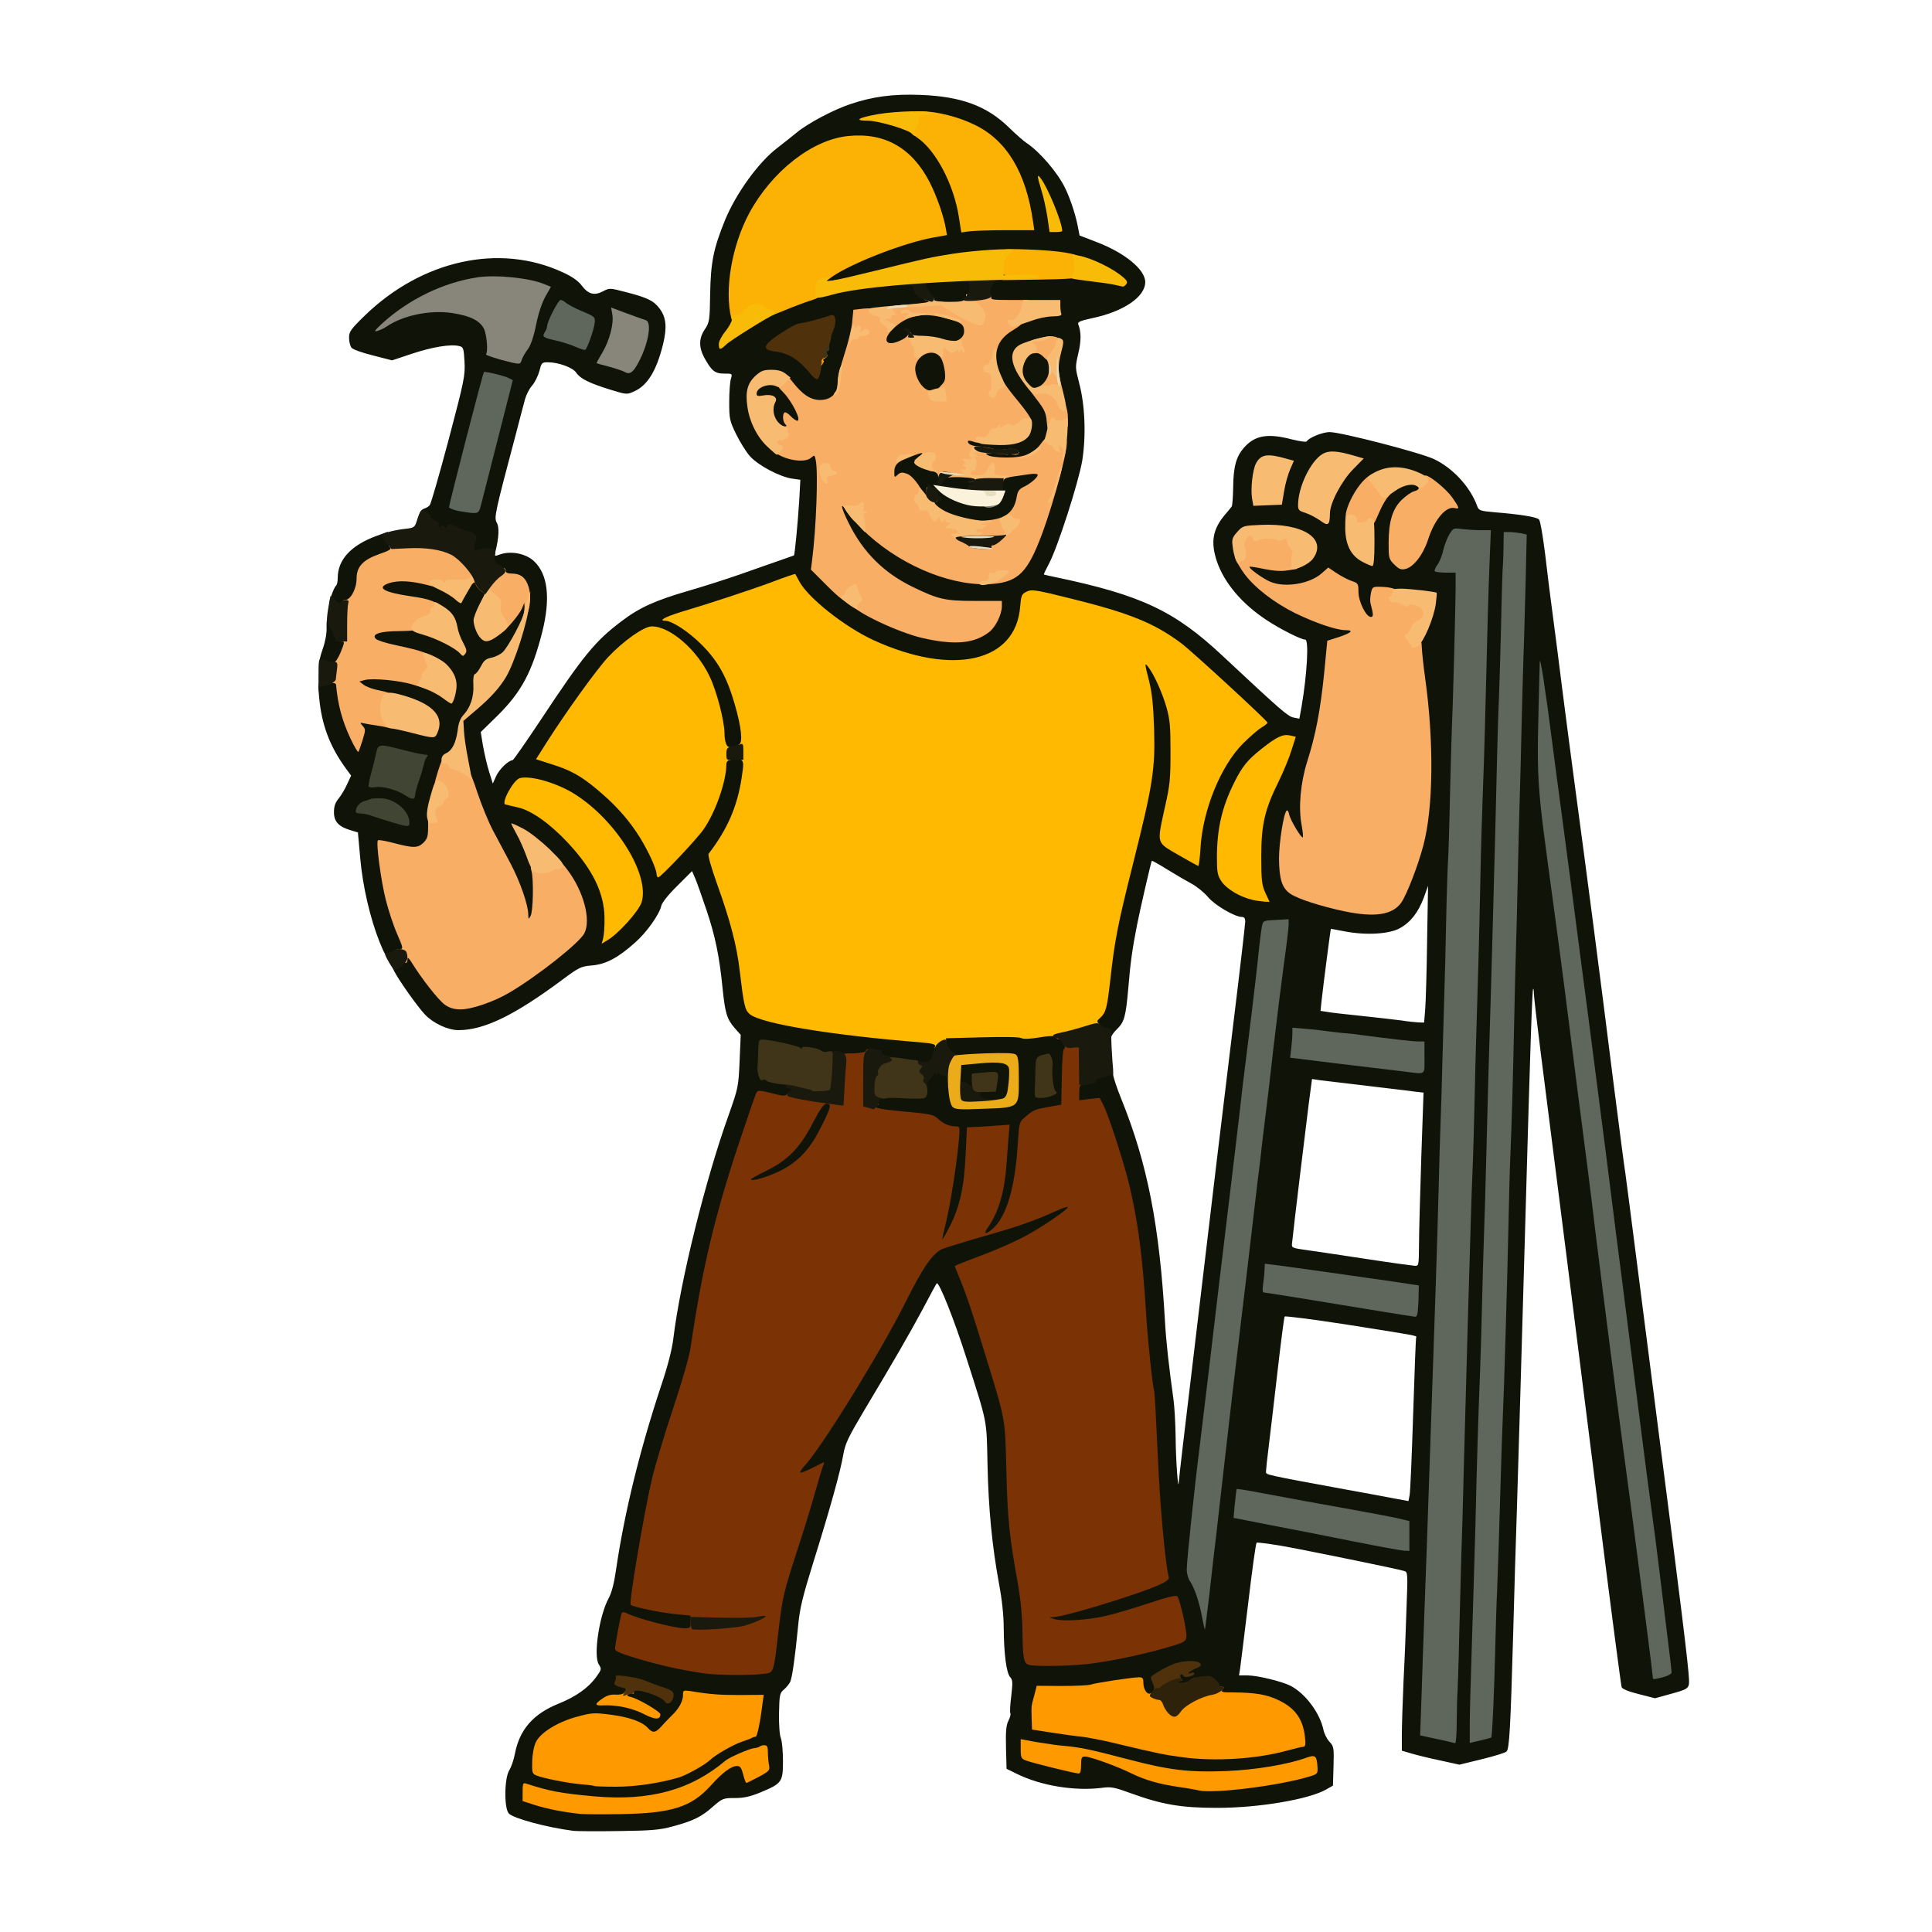 <svg xmlns="http://www.w3.org/2000/svg" version="1.0" viewBox="0 0 1024 1024">
  <g fill="#101408">
    <path d="M304 970.4c-14.1-1.8-31.9-6.6-34.3-9.2-2.6-2.8-2.4-18.6.2-22.9 1.1-1.7 2.4-5.6 3-8.7 2.4-12.8 9.7-21.2 23.1-26.6 9.2-3.7 15.9-8.4 20.1-14.3 2.8-3.9 2.8-4.1 1.3-6.5-3-4.5.2-25.9 5.2-35.1 1.6-2.9 2.9-8 3.9-15 4.4-30.1 12.5-63.2 23.9-97.6 3.5-10.4 5.8-19.2 6.5-25.2 3.7-30.5 17.1-84.4 29.3-118.3 5-14.2 5.2-14.8 5.8-28.5l.6-14-3.2-3.6c-4.1-4.7-5.1-8.1-6.4-20.9-1.7-17.2-3.9-27.8-8.5-41.5-2.4-7.1-5.1-14.8-6-16.9l-1.7-3.9-7.8 7.8c-4.7 4.6-8.2 9-8.5 10.6-1 4.6-7.8 14.1-13.8 19.4-9 8.1-15.6 11.6-22.9 12.2-5.9.5-6.9 1-15.5 7.4-25.5 19-41.7 26.9-55.3 26.9-5.6 0-13.3-3.6-17.7-8.2-4-4.2-13.9-18.2-16.4-23.1-1.7-3.3-1.8-3.8-.4-4.3 2.4-1 1.8-2.2-1.2-2.6-2.5-.3-3.2-1.3-6.2-8.7-5-12.7-8.9-29.5-10.2-44.5l-1.2-13.4-3.7-1.1c-6.5-1.9-9-4.6-9-9.6 0-3.2.7-5.1 2.5-7.3 1.4-1.7 3.4-5.1 4.5-7.6l2.1-4.5-3.5-4.8c-7.9-11.1-12.1-22.3-13.4-36.2-.8-7.7-.7-8.4 1.2-9.7 1.1-.8 4-1.4 6.3-1.4 4.7 0 4.6-.1 5.7 9.5.4 2.8 1.6 7.9 2.9 11.5 2.1 6.1 2.2 6.3 2.5 3.1l.3-3.4 6.7.7c6.2.7 28.6 5 31.7 6.2.7.3 1.8-.3 2.4-1.4 3-5.6-9.8-12.5-29.9-16.2-8.7-1.6-11-3.1-11-7.5 0-4.5 1.7-4.9 16.4-4.2 11.6.5 23.7 3.6 30.3 7.6 3.1 2 3.2 2 3.8.1.3-1-.1-3.2-.9-4.7-3.7-7.2-12-11.4-30-15.2-5.4-1.1-10.5-2.6-11.3-3.2-.9-.8-1.3-2.6-1.1-4.8.3-3.2.7-3.7 4.3-4.9 8.5-2.9 25.6-.6 38.7 5.2 1.6.7 1.7.4 1.2-2.5-.4-1.9-1.3-4.4-2-5.7-3.2-4.9-13.5-9.3-25.4-10.7-3-.4-7-1.1-8.8-1.6-3-1-3.2-1.4-3.2-5.4 0-3.9.3-4.4 3.1-5.4 4.5-1.6 17.5-1.4 24.2.4 3.2.8 8 2.6 10.8 4.1 2.8 1.4 5.2 2.4 5.3 2.2.2-.2 1.3-2 2.5-4 1.9-3.2 2.8-3.8 5.7-3.8 2.3 0 3.4.5 3.4 1.4 0 .8 1.1 2.3 2.5 3.4 3.3 2.6 3.3 6.7 0 12.8-3 5.6-3.1 8.4-.7 11.4l1.8 2.2 6.2-5.6c3.3-3.2 6.9-7.5 7.9-9.6 1.1-2.4 2.5-4 3.6-4 2.1 0 2.1-.2.3-4.5-1.6-3.9-4.2-5.5-8.5-5.5-1.9 0-3.1-.5-3.1-1.3 0-.7-1.3-2.1-3-3-2.4-1.5-3-2.5-3-5.2v-3.4l-5.5.6-5.5.6v-4.9c0-4.9-.1-4.9-4-6.2-2.2-.6-6.3-1.2-9.1-1.2-4.2 0-5.2-.3-5.6-2-.3-1-1.4-2.2-2.4-2.5-1-.4-1.9-1.1-1.9-1.7 0-.6-.7-1.6-1.6-2.2-1.8-1.4-1-4.3 1.6-5.1 1-.3 2.3-1.1 2.8-1.8.6-.7 5.1-16.3 10-34.7 8.3-31.4 8.8-34 8.4-41.3-.4-7.2-.6-7.8-2.9-8.3-4.4-1.1-14.2.5-25 4.1l-10.5 3.5-10.1-2.6c-5.7-1.4-10.7-3.2-11.4-4.1-.7-.9-1.3-3.3-1.3-5.3 0-3.2.9-4.5 8.3-11.7 30.4-29.5 71.5-38.5 104.9-23 4.9 2.2 8.2 4.5 10.1 7 3.5 4.7 6.7 5.5 11.3 3.1 3.4-1.8 3.6-1.8 11.7.3 11.7 3 15.1 4.6 18.2 8.7 3.6 4.7 4.1 9.9 2 18.8-3.5 14.2-8.2 22-15.3 25.2-3.9 1.8-4.1 1.8-12.8-.9-11-3.4-15.9-5.8-18-9-1.8-2.7-9.4-5.5-15.1-5.5-3.1 0-3.3.3-4.4 4.6-.7 2.6-2.4 6.1-3.9 7.8-1.5 1.7-3.1 4.9-3.7 7.1-.6 2.2-2.7 10.1-4.6 17.5-11.5 43.3-11.9 45.3-10.4 48 1.4 2.4 1.2 7.8-.8 15.7-.5 2.1-.3 2.2 2.1 1.3 5.8-2.2 13.8-.8 18.3 3.3 7.5 6.9 9 19.7 4.5 37.7-5.4 21.2-11 31.7-23.7 44.3l-8.9 8.7 1.2 7.3c.7 3.9 2.1 10.1 3.2 13.6l2 6.4 1.8-4c1.6-3.5 6.3-8.2 8.7-8.4.4 0 7.1-9.6 14.8-21.2 22.7-34.3 28.9-41.9 43-52.5 9.4-7.2 18.2-11.1 35.5-16.1 8-2.3 20.1-6.2 27-8.6 13.2-4.6 28.3-9.9 28.8-10.1.4-.2 2-16.4 2.8-29l.6-11.1-4.2-.6c-6.6-.9-18.3-7.1-22.6-12-2-2.3-5.3-7.6-7.3-11.7-3.4-7-3.6-8.1-3.6-17 0-5.2.4-10.7.9-12.2.8-2.8.8-2.8-3.6-2.8-5 0-6.7-1.5-10.6-8.6-2.9-5.5-2.8-10.2.4-14.9 2.4-3.6 2.6-4.6 2.8-18.9.3-16.7 1.8-24 7.9-39 5.8-14.1 17.8-30.7 27.7-38.2 2.8-2.2 7.4-5.8 10.2-8.1 5.9-4.9 19.4-12.1 28.4-15.1 11.8-4 22.8-5.5 37.4-4.9 21.5.8 35.2 5.9 46.9 17.4 3.6 3.5 7.7 7.1 9.1 8 7.1 4.7 16.8 16 20.7 24.3 2.5 5.2 5 12.7 6.3 18.7l1.2 6.1 8.3 3.2c15.5 5.8 26.5 14.8 26.5 21.5 0 7.8-11.4 15.6-28 19.1-6.6 1.4-8 2.1-7.5 3.3 1.6 4 1.6 8.8 0 15.5-1.7 7.3-1.6 7.5.5 15.7 3.1 11.7 3.7 27.8 1.6 41.1-2 11.6-13.1 46.2-17.7 54.7-1.6 3-2.8 5.5-2.6 5.6.1.1 2.9.7 6.2 1.4 45.3 9.5 63 17.8 88.5 41.7 30.9 28.9 34.6 32.1 37.6 32.7l3.1.6 1.2-6.7c2.9-17 3.9-35.2 1.9-35.2-2.2 0-13.3-5.6-20.4-10.3-13.1-8.6-22.5-19.7-26.4-31.1-3.4-10.1-2.3-16.9 4-24.5 1.7-2 3.4-4 3.8-4.6.4-.5.7-5 .8-10 .1-11.2 1.6-16.5 5.7-21.2 5.8-6.6 12.6-7.8 25.5-4.4 4.1 1 7.5 1.5 7.8 1 1.2-2 8.5-4.9 12.1-4.9 6 0 48.1 10.9 55.3 14.3 10 4.7 19.2 14.7 22.9 24.8.9 2.5 1.5 2.7 9.3 3.4 13.7 1.1 22.2 2.5 23.5 3.8.7.7 2.1 9.1 3.3 18.7 1.1 9.6 2.9 24 4 32s3.3 25.5 5 39c1.7 13.5 4.9 37.6 7 53.5 5.6 41.3 13.2 99.5 20 154 3.3 25.9 6.2 48.1 6.5 49.5.2 1.4 2.7 20.5 5.5 42.5s8 62.7 11.6 90.5c12.4 95.8 16.3 127.9 16.6 135 .2 5-.2 5.2-10.4 8l-7.6 2.1-8.6-2.2c-5.3-1.3-8.7-2.7-9.1-3.7-.3-.8-5.3-38.7-11-84.1-11.4-90.6-26.5-210.1-32-253.1-1.9-15.1-3.5-28.8-3.5-30.4 0-1.6-.2-2.7-.4-2.5-.5.5-1.6 32.7-4.1 121.9-2.5 88.1-3.5 120.1-4.5 153.5-.6 17.6-1.5 47.8-2 67-1.4 49.3-2 60.4-3.5 61.8-.6.7-6.6 2.5-13.1 4.1l-11.9 2.9L763 933c-5.8-1.2-12.6-2.9-15.2-3.7l-4.8-1.4v-8.2c0-4.5.4-17.4.9-28.7.6-11.3 1.3-28.9 1.6-39.2.7-17.6.6-18.6-1.1-19.1-3.1-1-38.7-8.3-58.8-12.2-10.4-2-19.2-3.2-19.6-2.8-.4.4-2.4 14.8-4.4 31.8-2.1 17.1-4 32.7-4.3 34.8l-.6 3.7h4.5c5.2 0 18.3 3.2 22.8 5.5 7.9 4.1 15.6 14.4 17.5 23.5.4 1.9 1.8 4.7 3.1 6.1 2.3 2.4 2.5 3.2 2.2 12.9l-.3 10.4-3.3 1.9c-9.1 5.4-36.4 10-58.7 9.9-18.4 0-28.8-1.8-45-7.7-8.8-3.2-10.6-3.6-15.5-2.9-14.4 1.8-32.2-1.1-45-7.4l-5.5-2.7-.3-11.2c-.2-8.7.1-12 1.3-14.3.9-1.7 1.3-3.5 1-4-.3-.5-.1-4.6.5-9.1.8-7.1.8-8.5-.6-10-2-2.2-3.3-12.4-3.4-25.9 0-6.7-.9-15.2-2.5-23.6-3.7-20.2-5.6-39.8-6.1-63.4-.5-24.1.1-21-11.1-56-6.4-20.2-14.7-41-15.8-39.8-.2.1-3.6 6.4-7.5 13.8-7.5 13.9-14.3 25.7-31.1 53.8-8.2 13.8-9.9 17.3-10.9 23-1.5 9.1-7.4 30-15.9 57.2-5.8 18.7-7.2 24.4-8.1 34-1.6 16.4-3.1 27.2-4.2 29.5-.6 1.1-2 2.9-3.3 4-2.2 1.8-2.4 2.9-2.6 12.5-.1 6.2.3 11.7 1 13.3.6 1.6 1.1 7 1.1 12.1 0 11.1-.6 11.9-11.9 16.6-5.6 2.3-8.9 3-13.7 3-6.1 0-6.5.2-11.6 4.6-6 5.4-10.6 7.6-21.5 10.5-6.5 1.8-11.3 2.2-28.3 2.4-11.3.2-22.1.1-24-.1zm46.3-13.8c6.9-1.7 17.3-6.1 18.3-7.8.4-.6-.1-.6-1.2 0-15.8 8.4-56.7 9.2-84.6 1.7-1.6-.4-2.8-.3-2.8.2 0 2 17.1 6.3 30.5 7.7 8.6.9 33.2-.3 39.8-1.8zM658.5 945c16.8-1.9 36.5-6.6 36.5-8.8 0-.9-.6-1.2-1.7-.7-1 .4-7.2 1.8-13.8 3.2-10.7 2.3-14.4 2.6-33.5 2.7-11.8.1-24.6-.2-28.5-.6-12.8-1.4-1.1 1.7 17.5 4.5 5 .8 14.7.7 23.5-.3zm-314.4-3c5.2-1 10.9-2.4 12.7-2.9 4.2-1.3 13.7-6.6 16.6-9.3 2.8-2.6 12.3-8.1 16.6-9.6 8.4-3 8.8-3.3 9.5-8.6.3-2.8.8-6 1.1-7.2.5-2 .1-2.1-13.8-2.7-7.9-.4-16-1-18-1.3-3.5-.6-3.8-.5-3.8 1.7 0 2.5-2.4 6.7-5.6 9.8-1 1-3.4 3.4-5.2 5.4-2.8 3.2-3.9 3.7-7.6 3.7-3.1 0-4.8-.6-6.2-2.1-2.7-3.1-9.1-5.6-17.5-6.8-6.5-1-8.3-.9-14.7.9-8.2 2.3-18.3 8.1-20.5 11.9-.8 1.4-1.8 4.7-2.2 7.3-.9 5.8-.7 5.9 14 8.7 19.2 3.6 31.4 3.9 44.6 1.1zm59.7-8.8c.3-2.8 0-3.2-2-3.2-2.5.1-9.1 2.8-7.1 2.9.7.1 1.5 1.6 1.9 3.5l.6 3.5 3.1-1.8c2.4-1.3 3.3-2.6 3.5-4.9zm166.2-.5v-3.3l-13-1.5c-10-1.1-13-1.2-13-.2 0 .6.4 1.4.9 1.8 1.2.7 22 6.3 23.9 6.4.7.1 1.2-1.2 1.2-3.2zm87.2-3.8c10.3-1.4 27-4.9 29.1-6 2.6-1.5 2.1-5.2-1.6-10.5-2.5-3.7-5-5.7-9.8-8.1-5.8-3-7.5-3.4-18.6-3.9-11.9-.7-12.2-.8-12.8-3.2-1.2-5-5.9-6.7-9.9-3.7-1.2.9-4.2 1.5-7.4 1.5h-5.5l.5-4.4.5-4.4-3.3 2c-3 1.8-3.4 2.5-3.4 6.2 0 5.2-1.3 6.6-6.2 6.6-4.1 0-5.8-1.9-5.8-6.5 0-2-.4-2.5-1.7-2.1-1 .3-5.6 1-10.1 1.6-4.6.6-9.5 1.5-10.9 2.1-1.3.5-8.2.9-15.2.9h-12.7l-1.2 4.5c-.7 2.5-1.2 6.3-1.2 8.4v3.8l10.8 1.6c5.9.9 13.2 1.9 16.2 2.2 3 .3 11.1 2 18 3.6 22.2 5.4 25.3 6.1 36 7.4 13.7 1.6 17.5 1.7 26.2.4zm113.7-86.4c.6-22 1.6-56 2.1-75.5.6-19.5 1.7-58.4 2.5-86.5 2.5-82.1 4.4-151.1 5.5-194.5.5-22.3 1.4-54.4 2-71.5.5-17 1.4-49.4 2-72 .5-22.5 1.2-44.9 1.5-49.7l.6-8.8h-14.9l-2 4.3c-1.1 2.3-2.3 5.9-2.6 7.9-.7 3.8-.7 3.8 2.8 3.8 1.9 0 3.8.5 4.1 1.1.7 1-.1 32.1-2.5 108.9-1.1 33-2.2 72.6-4.5 156-1.8 65.4-2.2 79.4-3.5 117-.6 16.2-1.9 55.8-3 88-2.5 73.6-3.8 111.3-4.6 130.7l-.6 15.1 6.3 1.4 6.4 1.4.6-18.5c.4-10.2 1.2-36.6 1.8-58.6zm15.8 75.7c1.2-.8 2-20.3 5.3-126.2.5-17.3 1.4-43.2 2-57.5.5-14.3 1.4-45.1 2-68.5.5-23.4 1.4-56 2-72.5.5-16.5 1.2-41.5 1.5-55.5.2-14 .7-33.4 1-43 .3-9.6 1.2-44.5 2.1-77.5.8-33 1.9-74.4 2.4-92 1.3-43.4 1.5-39.2-1.7-39.8-1.6-.3-2.9-.4-3-.3-.3.3-2.1 60-5.3 178.1-1.7 60-3.7 133.5-4.5 163.5-.8 30-2.2 75.4-3 101-.8 25.6-2 63.4-2.5 84-.6 20.6-1.5 50.6-2 66.5-1.4 40.4-1.4 40.5.8 40.5.9 0 2.3-.4 2.9-.8zM882 882c0-1.6-.7-7.9-1.5-14.2-.8-6.2-2.6-20.7-4-32.3-1.4-11.5-3.2-25.5-4-31-.8-5.5-4.2-31.5-7.5-57.7-3.3-26.2-6.9-54.5-8-63-1.1-8.4-5.4-41.8-9.5-74.3-4.1-32.4-8.9-69.1-10.5-81.5-1.7-12.4-3.9-29.7-5-38.5s-2.7-20.7-3.5-26.5c-1.7-12.3-6-44.7-8.5-64l-1.7-13.5-.2 13.5c-.1 13.9.6 20.6 8.8 81.5 2.2 16.5 5 37.2 6.1 46 6.2 48.7 11.4 89.8 14.1 111 3.9 31.6 7.1 57.2 12 95 4.1 31.1 4.9 37.7 8.8 66.5 3.2 24 11.1 85.3 11.1 86.2 0 .4.7.5 1.5.2.8-.4 1.5-1.8 1.5-3.4zm-480.5 2.2c5.9-.8 5.4.6 8.4-25.2 1.8-15 2.6-18.5 8.9-38 7.5-23.2 11.2-35.2 11.2-36.8 0-.5-1.9-.7-4.5-.4l-4.5.5v-3.9c0-2.6.7-4.6 2.4-6.3 8.8-9.5 40.5-60.9 53.6-87 7-14.2 14.3-25.7 17.1-27.2 1-.5 1.9-2 1.9-3.3 0-1.3 1.1-6.9 2.5-12.4 2.6-10.6 6.5-34.9 6.5-40.6 0-3.1-.3-3.4-3.7-4-2.1-.3-5-1.7-6.5-3.1-3.1-2.9-3.5-3-21.2-4.6l-12.8-1.2.4-4.9c.3-2.7 1.1-5.5 1.7-6.1.8-.8 5.2-1.2 12.9-1.2h11.7l.5-4.1c.4-2.3 1.4-5 2.5-6 1.4-1.5 1.5-1.9.4-2.1-16.4-2.2-25.3-3.8-26.4-5-1-1-2-1.1-3.3-.4-2.2 1.2-16.9 1.3-17.6.2-.3-.5-2.6-.6-5.1-.3-2.9.3-5 0-6-.8-.9-.7-3.7-1.2-6.2-1.1-2.6.1-4.9-.2-5.2-.7-.3-.5-4.1-1.5-8.3-2.3l-7.8-1.5v6.7c0 6.7 0 6.8 3.3 8.3 1.7.8 5 1.7 7.2 2 2.2.3 4.1 1 4.3 1.6.2.5 1 1 1.8 1 2.3 0 1.8 6.2-.8 8.4-2.1 1.8-4.5 1.9-15.3.4-1.7-.3-3 2.7-10.7 25.7-13 38.9-19.8 67.3-25.8 109-.7 4.6-4.6 18.1-9.1 31.5-9.6 28.7-12.9 42.3-18.4 74.2l-4.2 24.8 3.6 1c5.8 1.5 21.1 4 24.7 4h3.4v13h-6.2c-6.5 0-20.1-2.8-26.4-5.5-2.1-.8-3.9-1.4-4.1-1.1-.7.7-2.7 12.6-2.2 13.1.3.3 5.7 2 12 3.9 23 7 44.3 9.8 59.4 7.8zm175.5-5.6c16.8-2.6 45.8-9.5 48.2-11.5.9-.8-3.2-17.1-4.3-17.1-.5 0-6.2 1.8-12.7 3.9-6.4 2.2-15.1 4.7-19.2 5.6-8.9 2-24.8 3.1-31.3 2.1-4.5-.7-4.7-.8-4.7-4.2 0-2.9.3-3.4 2.3-3.4 5.7 0 45.5-12 55.4-16.7 4.4-2.1 5.2-2.9 4.8-4.7-1.8-8.2-3.9-32.7-5-59.1-.8-17-2.1-35.7-2.9-41.5-.8-5.8-1.9-17-2.5-25-.6-8-1.6-20.6-2.2-28-1.1-15.6-4-34.2-7.5-48.5-2.6-10.9-9.4-32.2-12.6-39.7l-2-4.8H569v-14h3.5c1.8 0 3.8-.6 4.2-1.3 1.2-1.9 6-3.7 9.8-3.7 3.1 0 3.5.3 3.5 2.5 0 1.3 2 7.3 4.4 13.2 13.8 34.2 20.2 66.9 23.1 118.3.6 10.4 2 22.9 4.5 41 .5 3.6 1 12.4 1.1 19.5.1 12.8 1.4 30.2 1.7 23.7.1-1.8 3.6-31.8 7.8-66.5 4.1-34.8 7.9-66.6 8.4-70.7 1.3-11.1 5.2-43.9 12.5-103.9 3.6-29.3 6.5-54.4 6.5-55.7 0-1.7-.6-2.4-1.8-2.4-3.7 0-14.3-6.2-17.9-10.5-2-2.4-5.9-5.6-8.7-7.1-2.8-1.5-8.6-4.9-13-7.6-4.3-2.7-8-4.7-8.1-4.6-.4.5-6.3 26.1-7.9 34.3-2.5 12.7-3.5 20.1-4.6 33.5-1.3 14.8-2.1 17.7-6 21.5-1.7 1.6-3 3.5-3 4.2 0 .7-.7 1.3-1.5 1.3s-1.5-.7-1.5-1.5-.8-1.5-1.8-1.5c-5.5 0-8.2-7.9-4.1-11.6 3.1-2.8 3.7-5.1 5.4-20.2 2.3-20.7 3.9-29.1 12-61.3 10.3-41.1 11.9-50.8 11.2-68.4-.4-9.2-1.3-16.9-2.6-22.3-1.2-4.6-2.1-9.9-2.1-11.8 0-3.4.1-3.5 3.7-3.2 3.4.3 3.9.8 7.4 7.3 6.8 12.4 8.3 20.2 8.4 41.5 0 16.5-.3 20-2.9 32.3-3.2 15.8-3.8 13.9 6.4 19.6l5.7 3.1.6-8.4c.9-11.1 4.7-23.8 10.9-36.5 4.3-9 6.2-11.6 12.9-18.2l7.9-7.7-17.4-16.5c-31.9-30.1-40.6-34.9-80.1-44.7-11.7-2.9-19.8-4.4-21-4-1.6.6-2.1 2-2.7 7.5-1 10.2-4.8 17-12.4 22.1-8.1 5.4-15 6.8-30.2 6.1-23.7-1.1-48.3-10.9-67.1-26.9-6.1-5.2-13.5-13.4-14.3-16-.2-.6-6.5 1.2-14.3 4-7.7 2.8-20.1 6.9-27.5 9.2-7.4 2.3-14.1 4.4-14.9 4.6-.8.3.4 1.6 3.2 3.5 15.9 10.5 28 33.9 29.4 57.1.6 8.5.5 8.8-1.8 9.6l-2.3.9 2.7.7c2.5.6 2.7 1 2.7 6.4 0 7.5-3.1 22.1-6.3 30-1.4 3.4-4.6 9.1-7 12.6l-4.5 6.4 4.5 12.4c5.9 16.2 9.9 31.7 11.3 43.6 2.3 19.4 2.8 21.6 5.5 23.8 6.2 5 41.5 10.8 90.3 14.9 6.1.5 7.2.4 7.2-.9 0-1.4 1.8-1.6 11.8-1.7 6.4 0 20.9-.3 32-.5l20.4-.4 2.9 2.9c2.1 2.2 2.9 3.9 2.9 6.5 0 2-.4 3.6-1 3.6-.5 0-1.1 6-1.2 14.7l-.3 14.8-6.8 1.2c-7.4 1.4-8 1.6-12.4 5.4-3 2.5-3.1 2.9-3.8 13.5-.9 15.1-3.1 27.9-5.9 34.1l-2.4 5.1 5.4-1.8c3-1.1 9.4-3.7 14.4-5.9 4.9-2.3 10.4-4.1 12-4.1 2.8 0 3 .2 3 3.8 0 3.5-.5 4-7.3 8.9-11.9 8.5-28.9 16.7-49 23.6-1.6.6-1.6.9-.2 4.4 2.6 6.1 8 22.5 13.9 41.8 9.6 31.7 9.4 30.2 10 58 .6 25.4 1.6 35 6.1 59.9 1.7 9.5 2.5 17.6 2.5 25.2 0 13.2.6 17.1 2.9 17.7 3.7 1 20.3.6 29.1-.7zm65-72.1c2.2-19.2 5.2-44.7 6.6-56.5 1.3-11.8 3.1-26.9 3.9-33.5 2.7-22.8 7.5-63 8.5-71.5 1.7-15.3 4-34.3 5.5-46 .8-6.3 2-15.8 2.5-21 3.8-34.7 8.6-73 10.5-84.2.4-2.7.3-2.8-3.5-2.8-2.2 0-4 .3-4 .8 0 1-5.6 48.9-8 68.2-1.1 9.1-2.5 20.1-3 24.5-.5 4.4-2.5 21.1-4.5 37-1.9 16-5 42.5-7 59-5.4 46.4-8.5 71.6-10.5 88-1.1 8.3-3.1 25.9-4.5 39.2l-2.6 24.3 2.6 4.3c1.4 2.4 2.6 5.2 2.6 6.3.2 3.6.8-.9 4.9-36.1zm102 7.1v-4.4l-6.7-1.6c-3.8-.8-14.7-2.9-24.3-4.6-20.5-3.6-42.5-7.6-49.4-9-2.7-.6-5-.9-5.1-.8-.1.2-.5 2.1-.7 4.3l-.5 4 20.1 4c11 2.2 29.6 5.8 41.1 8.1 27.3 5.4 25.5 5.4 25.5 0zm5-64.1c.7-22 1.4-40.3 1.6-40.7.6-.9-.4-1-37.1-6.8-17.6-2.7-32.2-4.6-32.6-4.2-.3.4-2 13.5-3.8 29.2-1.8 15.7-3.9 33.7-4.7 40-.8 6.3-1.4 12.1-1.4 13 0 1.7-1.5 1.4 43 9.6 10.7 1.9 22.4 4.1 26 4.8l6.5 1.2.6-3c.4-1.7 1.2-21.1 1.9-43.1zm-1-58.9c0-1.9.2-4.1.5-4.8.5-1.1-2.5-1.9-13.7-3.6-29.4-4.4-59.8-8.3-60.8-7.7-.6.3-1 2.1-1 3.9 0 3.9-2 3.3 30.5 8.6 10.5 1.7 24.2 3.9 30.5 4.9 6.3 1.1 12.1 2 12.8 2 .7.1 1.2-1.2 1.2-3.3zm4.1-30.8c0-6.2.6-26.9 1.2-46l1.2-34.7-4.5-.5c-2.5-.4-13.9-1.7-25.5-3.1-11.5-1.4-22.8-2.7-25.1-3l-4-.6-1.7 12.8c-1.4 11-8.2 67-8.9 74.3-.3 2.4 0 2.5 8.7 3.7 5 .7 19.1 2.8 31.5 4.7 12.4 1.9 23.5 3.4 24.8 3.5 2.2.1 2.2-.1 2.3-11.1zm-240-5.8c4.5-1.3 6.7-2.7 7.5-4.2.6-1.3 2.5-4.8 4.2-7.8 3.8-7 6.1-17.2 6.9-31.1l.6-10.9h-4.4c-2.4 0-6 .3-8 .6l-3.6.6-.6 14.2c-.6 15.4-3 27.3-7.3 35.8-1.3 2.6-2.2 4.8-2 4.8.2 0 3.2-.9 6.7-2zm5.2-69.7c-.7-.2-1.3-1.6-1.3-2.9 0-1.9-.5-2.4-2.4-2.4-1.4 0-2.8-.4-3.1-1-.3-.5-1.5-1-2.6-1-1.3 0-1.9.7-1.9 2.4 0 3.8 2.5 5.6 7.8 5.5 2.6 0 4.1-.3 3.5-.6zM555 575c0-4.9-1.3-12-2.1-12-.5 0-.9 3.6-.9 8 0 6.6.2 7.8 1.5 7.4.8-.4 1.5-1.8 1.5-3.4zm-30-1.8c0-1.5-.6-1.7-3.5-1.4-2.1.3-3.5 1-3.5 1.8 0 .9 1.2 1.4 3.5 1.4 2.7 0 3.5-.4 3.5-1.8zm-19-6.7c0-2.8-.4-4.5-1.2-4.5-.6 0-2-.7-3-1.6-2-1.9-4.2-.8-5.1 2.6-.4 1.6 0 2 1.9 2 1.3 0 2.4.5 2.4 1 0 .6.9 1 2 1 1.3 0 2 .7 2 2 0 1.1.2 2 .5 2s.5-2 .5-4.5zm246-6.3v-4.8l-10.7-1.1c-22-2.4-46.9-5.3-50-5.8-3.1-.6-3.1-.5-3.5 4.3l-.3 4.9 27 3.2c14.9 1.8 27.7 3.4 28.5 3.6.8.1 3.2.3 5.3.4l3.7.1v-4.8zm3.4-25.4c.3-4 .8-20.3 1-36.3l.5-29-2.3 6.4c-3 7.8-6.9 12.9-12.7 16.1-5.6 3.1-17.9 3.8-28.9 1.7-4.1-.8-7.6-1.4-7.6-1.4-.2.2-4 29.6-4.9 37.8l-.6 5.7 3.3.5c1.8.4 10.3 1.3 18.8 2.2 8.5.9 18 2 21 2.4 3 .5 6.9.9 8.7 1l3.1.1.6-7.2zM253 529.5c11.4-3.9 26.9-13.8 44.3-28.2 9-7.6 11.2-11 10.3-16.4-1.7-10.5-14.4-29.7-24.6-36.9l-2.7-1.9 2.5 6.7c2.2 5.8 2.6 8.4 2.6 19.2.1 16.2-.4 18-4.9 18-3 0-3.5-.3-3.5-2.3 0-5-4.4-17.8-9.5-27.2-2.9-5.5-7.1-13.4-9.3-17.5-4.6-8.5-11.5-28.3-13.3-38.1l-1.2-6.5-2.3 2.3c-1.3 1.3-2.8 2.3-3.4 2.3-.5 0-1 .7-1 1.7 0 .9-1.6 6.5-3.5 12.4-3 9.3-3.5 12.2-3.5 20.4 0 8.8-.2 9.8-2.5 12-2 2.1-3.4 2.5-8.2 2.5-3.2-.1-8-.7-10.8-1.4-2.7-.8-5.1-1.3-5.1-1.2-.1 0 .4 4.4 1.2 9.6 1.7 12.5 4.5 22.8 8.9 32.9 1.9 4.6 3.5 9.1 3.5 10.2 0 1 .7 1.9 1.5 1.9s1.5.4 1.5.9c0 2.1 15.5 22.4 18.8 24.6 4.5 3.1 5.1 3.1 14.2 0zm83.1-52.1c1.8-3.9 1.8-4.4.3-9.5-5.6-18.8-24.2-40.2-41.7-47.9-6-2.7-15.5-5-17.3-4.3-.8.3-2.3 2.2-3.4 4.3l-1.9 3.7 5.4 1.2c7.1 1.6 17 8.6 26.5 18.8 12.5 13.4 18.8 26 19.8 39.5l.5 7.9 5-4.8c2.7-2.6 5.8-6.7 6.8-8.9zm397.5 2.7c5.1-2.3 7.1-5.2 11.7-16.7 11-27.4 13.1-56.9 7.1-100.9-3-22.2-3-21.4.9-30.7 4.6-10.7 5.3-13.8 3.7-14.8-.8-.5-5.7-1.1-10.9-1.5-5.3-.3-11.1-.8-13-1.1l-3.3-.5.7 8 .7 8.1h-4.6c-4.3 0-4.6-.2-7.1-4.3-1.6-2.9-2.5-5.9-2.5-8.8v-4.4l-6.5-3c-6.1-2.9-6.4-3-8.5-1.3-3.5 2.8-11.7 4.8-19.9 4.8h-7.6l2.5 2c7.2 5.7 32.3 16 39.1 16 2.7 0 2.9.3 2.9 3.8 0 3.7-.1 3.7-6.2 5.8l-6.3 2-1.7 17.5c-2 19.6-4.5 32.6-9 46.7-3.4 10.6-4 19.4-2.4 33l.9 7.2h-3.6c-2.9 0-4-.6-5.9-3.2l-2.3-3.3-.7 4c-1.1 6.2-.8 16.6.5 20.5 1.6 4.5 6.1 7.4 16.1 10.6 8.9 2.7 24.7 6.2 28.6 6.3 1.4 0 4.3-.8 6.6-1.8zm-67.8-10.3c-.5-2.4-.8-11-.5-19.3.6-17.4 2.3-24.9 9.2-39 4.5-9.1 7.8-17.5 7.2-18.2-.7-.7-10.2 6.3-15.3 11.2-10.4 10.2-18.4 31.8-18.4 50 0 8.3 3 12.6 11.3 16.6 3.4 1.6 6.5 2.9 6.8 2.9.4 0 .2-1.9-.3-4.2zM364.7 443c3.6-4.2 8.1-10.9 10.3-15.5 3.5-7.1 7-19.9 7-25.5 0-1.6.7-2 3.3-2.2l3.2-.1-3.1-.4c-3.4-.4-4.3-2.1-4.4-7.8-.1-6.6-4.2-22.4-7.8-30-5.8-12-15.4-21.6-25.4-25.4-2.3-.9-3.4-.4-9.5 3.8-8.9 6.3-17 15.1-27 29.2-11.2 16-20.3 29.6-20.3 30.7 0 .4 3.1 1.8 6.9 3 10.2 3.3 23.2 12.5 33.9 24.1 5.2 5.6 14.7 20.4 16.8 26l1.8 5.1 3.9-3.7c2.2-2.1 6.8-7.2 10.4-11.3zm-156.8-13.6c-1.6-1.6-3.9-2.6-5.9-2.7-6.4-.4-3.9 3 3.5 4.6 4.5 1 5 .7 2.4-1.9zM219 411c1.3-3.9 2-7.3 1.7-7.6-.5-.5-15.2-4.4-16.7-4.4-.8 0-2.3 5.1-3.7 12.3-.5 2.5-.3 2.7 2.7 2.7 3.6 0 11 1.9 12.5 3.2.5.4 1 .8 1.1.8.1 0 1.2-3.2 2.4-7zm44.4-52.5c5.1-7.8 5.2-8.4.4-7.1-3.1.8-4.4 1.9-5.9 4.8-1.1 2.1-2.4 3.8-2.9 3.8-.6 0-1 2.1-1 4.7v4.7l3.1-3c1.7-1.6 4.5-5.1 6.3-7.9zm251.7-22.9c6.2-2.6 11.9-8.6 11.9-12.5 0-.5-6.1-1.1-14.2-1.3-15.7-.5-18.6-1.2-32.4-7.9-14.9-7.3-25.9-18.2-33.5-33.3-2.5-5.1-3.9-9.2-3.9-11.7 0-3.8.1-3.9 3.4-3.9 2.8 0 3.8.6 5.5 3.4 1.2 1.9 5.2 6.3 9 9.9 23.3 22 57.8 33.8 73.9 25.4 1.8-1 4.8-4.1 6.7-7 8.4-12.6 21.6-56.6 21.5-71.7 0-2.5-1.1-8.5-2.3-13.4l-2.3-8.9-1.7 2.7c-1 1.4-2.4 2.6-3.3 2.6-1.1 0-.8.9 1.3 3.7 2.5 3.3 2.8 4.6 3.1 12.7.4 8.7.2 9.3-2.6 13.2-4.1 5.6-8.9 7.7-19.2 8.2-10.3.5-17-1-17-3.8 0-1.6-.7-2-3.3-2-4.3 0-5.7-1.5-5.7-6.3v-3.9l3.8.5c2 .3 6.6 1.1 10.2 1.8 8.3 1.6 13.4.6 17.3-3.2 2.9-2.9 2.9-3 1.1-5.7-1-1.5-4-5.4-6.7-8.7-7.7-9.2-10.7-16.4-10.7-25.5 0-5.7.5-8.3 2-10.8 3.6-5.8 16.3-12.4 26.9-13.8 10.4-1.4 4.6-2.4-13.3-2.4h-18.5l-.6-4.4c-.8-4.9 0-8.2 2.3-10.6 1.3-1.2 5.3-1.6 23.7-1.8 12.2-.2 26.2.1 31.1.6 4.9.6 9 .9 9.2.8.8-.9-14.3-7-21.6-8.8-11.8-3-41.2-3.2-57.7-.4-16.5 2.7-60.8 13.4-50 12 6.3-.7 31.7-2.5 45.8-3.1l12.7-.5v5.5c0 3.4-.7 6.7-1.7 8.6-1.8 3-2 3-10.3 3.3l-8.5.3 7.3 1.9c4 1 7.9 2.5 8.7 3.3.9.9 1.5 3.4 1.5 6.5 0 7-1.8 8.8-8.5 8.8h-5.3l1.9 3.7c2.6 5.1 2.6 16.2.1 19.3-2.3 2.8-11 4-14.7 2-6.8-3.6-7.5-19.8-1.1-24.2.6-.4 3.8-.8 7.1-.8 7.1-.1 5.6-1.7-2.4-2.7-3.9-.4-6-.1-9.5 1.6-2.8 1.3-6.6 2.1-9.6 2.1h-5v-5.3c0-4.7.4-5.7 3.3-8.4 1.7-1.8 4.6-3.9 6.2-4.7 2.6-1.4 2.7-1.6.8-1.6-1.2 0-6.7.5-12.1 1.1l-9.9 1.2-.6 6.1c-.2 3.3-2.1 11.1-4.1 17.2-2 6.1-3.6 12.9-3.6 15.1 0 2.9-.7 4.8-2.5 6.7-2.2 2.3-3.1 2.6-9.5 2.6-3.9 0-8-.5-9.1-1.1-1.9-1-1.9-.9-.4 2.7.8 2 1.5 4.9 1.5 6.5 0 2.6-.3 2.9-3.5 2.9-2.4 0-3.5.5-3.5 1.5 0 1.1-1.2 1.5-4.4 1.5-6.1 0-8.6-3.1-8.6-10.6V213h-4.1c-4 0-4.1.1-3.5 2.8 1.5 6.1 6.8 15.2 11 18.7 7.2 5.9 14.1 8 16.6 5 .7-.8 2.7-1.5 4.5-1.5 2.8 0 3.3.4 3.9 3.1 1 5 .7 27.7-.5 43.6l-1.1 14.4 2.9 3.7c1.6 2 6 6.3 9.7 9.4 20.6 17.4 55.1 29.1 68.7 23.4zM687 297.4c2.2-.9 5-2.9 6.1-4.5l2-2.9-2.8-2.8c-3.9-3.9-15.1-6.7-24.1-5.9-5.8.4-7 .9-9.4 3.6-2.7 3-2.7 3.1-1.2 7.6 1.5 4.3 1.7 4.5 5.7 4.6 2.3.1 5.3.5 6.7.9 4.3 1.4 12.8 1.1 17-.6zm61.2-3.3c1.9-2.2 4.2-6.6 5.2-9.8 2.3-7.5 6-13.8 9.6-16.5 2.6-1.9 2.8-2.3 1.6-4-1.5-2.1-7.5-6.8-8.8-6.8-.4 0-.8 1.3-.8 2.9 0 2.2-.6 3-2.5 3.5-4.4 1.1-10.1 7.6-11.9 13.5-2.3 7.8-2.1 15.2.5 18.5 1.1 1.4 2.4 2.6 2.9 2.6s2.4-1.8 4.2-3.9zm-19.4-27.2c4-8.2 9.9-12.9 16.4-13l4.3-.1-3-1.3c-12.3-5.7-28.5 7.6-30.2 24.8-.6 6.1 1.4 11.6 5.5 15.4l2.7 2.5.5-10.9c.5-9.7.9-11.7 3.8-17.4zm-23.3-9c1.5-3 4.3-7.3 6.1-9.6l3.4-4.2-4.6-.7c-5.9-.9-8.4.5-12.8 7-2.7 4-7.4 16.7-6.3 17.1.1 0 2.5 1 5.2 2.1l5 2 .6-4.1c.4-2.3 1.9-6.6 3.4-9.6zM259 237.4c4.4-17.1 8-31.8 8-32.7 0-1-1.4-2-3.7-2.6-2-.6-3.8-.9-4-.7-.4.4-3.5 12-11.4 42.6-2.7 10.7-5.2 20.3-5.5 21.2-.4 1.3.5 1.9 3.8 2.6 2.4.5 4.4.8 4.5.7.1-.1 3.9-14.1 8.3-31.1zm418.6 20.1c.7-3.8 1.6-8 1.9-9.2.6-1.9.2-2.3-2.9-2.8-2-.4-4.2-.5-5-.2-3.3 1.3-5 7.7-4.7 17 .1 2.7.3 2.8 4.8 2.5l4.7-.3 1.2-7zm-266.3-57.7c-1.7-.8-2.9-.8-4.5 0-2 .9-1.8 1.1 2.2 1.1s4.2-.2 2.3-1.1zm22.8-12.8c.3-.3 1.2-3.2 1.9-6.5.8-3.3 1.8-6.6 2.3-7.2.7-.9.4-1.3-.8-1.3-2.2 0-12.4 2.9-14.5 4.1-.8.5-3.7 2.1-6.4 3.6l-4.8 2.7 4.6 1.2c5.2 1.4 7.7 2.8 12.1 7.1l3 2.9.9-3c.6-1.7 1.3-3.3 1.7-3.6zm-97.8.3c2.7-6.1 5.1-13.3 4.5-13.7-.7-.6-11.1-4.6-11.8-4.6-.4 0-1 2.1-1.3 4.8-.3 2.6-1.3 6.8-2.2 9.2-2.9 8.1-3 7.7 1.2 8.8 6.5 1.7 6.8 1.5 9.6-4.5zm-62.3-.5c0-.6 1.2-2.6 2.6-4.5 1.8-2.3 3.1-6.3 4.5-12.9 1-5.2 2.6-10.8 3.4-12.4 1.4-2.7 1.4-3-.2-3.8-2.4-1.3-6.4-2.1-15.4-3.1-8.6-1-19.7.5-28.9 3.7-5.1 1.8-18 7.9-18 8.5 0 .1 3.1.1 6.8-.1 8.7-.5 20.2 1.3 25.4 3.9 4.5 2.3 6.4 5.9 7.4 14.2l.6 5.5 5.2 1.4c5.3 1.5 6.6 1.4 6.6-.4zm284.6-4.5c-.3-.3-2.7-.2-5.3.2l-4.8.8 3.4.7c1.8.5 4.1 1.5 5 2.4 1.5 1.6 1.6 1.5 1.9-.9.2-1.5.1-2.9-.2-3.2zm-248.2-7c.9-2.5 1.5-4.7 1.3-4.8-1.2-.6-13.3-5.5-13.8-5.5-.7 0-4.9 9.3-4.9 10.9 0 .6 1 1.1 2.3 1.1 1.2.1 4.5.9 7.2 1.8 2.8 1 5.3 1.7 5.7 1.5.3-.2 1.3-2.4 2.2-5zm97.1-11.3c7-3.4 17.7-7.3 29.5-10.8 3.3-.9 3.3-1 .8-1.1-2.5-.1-2.8-.5-2.8-3.3 0-3.9 1.9-5.3 17.1-12.6 11-5.3 28.7-11.3 39.2-13.3 3.4-.7 6.3-1.3 6.5-1.4.8-.6-4.6-15.1-8.1-22-7.7-14.9-19-23.3-32.7-24.3-7.8-.5-14.2 1.2-23.5 6.3-28.7 15.9-47.5 51.7-43.3 82.5l1.2 8.9 4.1-2.6c2.2-1.3 7.6-4.2 12-6.3zM544 117.4c0-3.8-4.4-18.5-7.6-25.1-1.9-4.1-5.8-9.8-8.9-13.2-9.8-10.5-27.2-17.1-45.2-17.1-8.2 0-8.5.7-1.3 3.4 6.7 2.6 13.2 7.8 17.7 14.3 5.2 7.5 10.8 21.7 12.4 31.6l1.3 7.7h15.8c13.7 0 15.8-.2 15.8-1.6z"/>
    <path d="M395 625.2c0-3.7.1-3.8 8.2-7.7 11.3-5.5 17.8-12.1 24.6-25.3l5.3-10.2h9.9v4.4c0 5.8-7.7 21.3-13.9 27.9-7.4 8-21.7 14.6-31.3 14.7-2.6 0-2.8-.3-2.8-3.8zm112.7-347.7c-10-2.5-15.7-6.2-15.7-10.2 0-1.8-.5-2.3-2.5-2.3s-3.3-1.1-5.7-4.9l-3-5-4.9.6-4.9.6v-6.1c0-4 .5-6.6 1.5-7.6 2.2-2.2 12-5.6 16.1-5.6 3.6 0 3.6 0 3.2 3.9-.3 3.4 0 4.1 2 5 1.3.6 3.2 1.1 4.2 1.1 1.1 0 2 .4 2 .9s4.5 1.2 10 1.6l10 .7v3.3c0 4.3-.9 6.5-2.6 6.5-.8 0-1.4.5-1.4 1 0 .6-1.7 1-3.7 1-5 .1-2.7 1.4 5 3 5 1 6.1.9 8.3-.4 1.9-1.3 2.4-2.5 2.4-5.9 0-2.3.3-5.2.6-6.4.6-2.3 2.5-2.8 16.7-3.9l7.7-.7v4c0 4.3-2.1 6.9-7.5 9.4-2.3 1.1-3.1 2.3-3.6 5.1-.7 4.4-3.1 8.2-6.6 10.5-3.5 2.3-19.6 2.8-27.6.8zm-338.4 74.8c-.4-.9.4-4.6 1.7-8.2 1.4-3.9 2.2-8.4 2.1-11.3-.1-4.4.1-4.8 2.1-4.8 1.8 0 2.8 1.1 4.3 4.5s2.5 4.5 4.2 4.5c3 0 3.1 3.5.1 11.2l-2.3 5.8h-5.8c-4.5 0-5.9-.4-6.4-1.7zm5.8-30.6c-.8-1-.7-2.6.5-6 .9-2.6 2-4.9 2.5-5.3.5-.3.9-2.1.9-4 0-9.7 6.9-17.3 20.4-22.3l6-2.2 2.8 3.3c1.7 2 2.8 4.4 2.8 6.3 0 2.8-.4 3.1-6.3 4.9-3.9 1.2-7.4 3.2-9.4 5.2-2.8 2.7-3.3 3.9-3.3 7.9 0 5.6-3.1 11.5-6.1 11.5-1 0-1.9.5-1.9 1 0 1.5-7.6 1.2-8.9-.3z"/>
  </g>
  <g fill="#ffb900">
    <path d="M495.6 554.7c.4-1.2-1-1.6-7.3-2.2-47.5-3.8-84.6-9.9-90.8-14.9-2.7-2.2-3.2-4.3-5.5-23.6-1.5-12.8-5-26.2-11.7-44.8-3.5-9.8-5.2-16-4.7-16.7 9.9-12.9 15.2-25 17.5-40.3 1.1-7.2 1.1-8.4-.3-9.5-2.3-1.8-3.1-7.4-1.1-8.1 2.1-.9 1.3-9-2.2-21.1-4.2-14.6-8.8-22.9-17.4-31.6-7.1-7.1-15.9-12.9-19.6-12.9-3.7 0 .2-2.1 8.3-4.6 14.8-4.4 36.2-11.4 48.6-16 6.5-2.5 12-4.3 12.1-4.2.1.2 1 1.8 2 3.7 4.5 8.8 24.2 24.4 39.7 31.5 42 19.1 75.2 11.5 77.5-17.8.5-6 .8-6.7 3.4-8 2.7-1.3 4.5-1.1 22.9 3.5 31.6 7.8 44.8 13.1 59.3 24 5.8 4.4 44.7 40.2 45.5 41.9.1.3-1.2 1.4-3 2.5-1.8 1-6.3 4.9-10 8.6-11.7 11.7-21.3 35.1-22.5 55.2-.3 5.3-.9 9.7-1.2 9.7-.3-.1-5.1-2.7-10.6-5.9-11.8-6.9-11.4-5.4-7-25.6 2.6-11.3 2.9-15 2.9-29 0-13.5-.3-17.2-2.2-23.8-2.2-7.6-6.5-17.2-9.6-21.2-2-2.6-2-2.1.5 7.7 1.5 6.1 2.2 12.7 2.6 25.3.6 21.1-.6 29.2-11.2 71.4-8.1 32.2-9.7 40.6-12 61.3-1.7 15-2.3 17.4-5.3 20.2-1.9 1.7-2 2-.6 3.4s1.4 1.7-.8 2.7c-3.4 1.8-18.5 5.6-20.5 5.3-1-.2-2.1-.7-2.5-1.3-.4-.6-3.5-.4-8.2.4-4.8.8-8.2.9-9.3.3-1-.6-9.8-.7-20.8-.4l-19.1.5.1 2.6c0 2.2-.5 2.6-3.2 2.9-2.6.3-3.2 0-2.7-1.1zm-175.9-57.4c.4-1.5.8-6.4.7-10.8-.1-13.1-6.3-25.8-19.4-39.8-9.4-10.1-19.3-17.1-26.3-18.7-2.8-.6-5.9-1.4-6.8-1.6-2.5-.7 4.3-13.2 7.7-14 5.9-1.5 20.3 2.8 29.5 8.8 21.8 14 39.3 42.5 35 56.9-1.4 4.7-12.3 16.8-18.1 20.2l-3.1 1.9.8-2.9z"/>
    <path d="M663.7 476.9c-6.5-1.5-13.5-5.7-16.2-9.6-2.2-3.3-2.5-4.8-2.5-12.8 0-15.3 2.7-26.9 9.3-40 4.1-8.2 6.9-11.7 14.1-17.4 8.3-6.6 11.5-8.1 15.3-7.3l3.1.7-2.3 7.2c-1.2 4-4.3 11.4-6.8 16.5-7.4 15-9.2 22.7-9.2 39.8 0 12.8.3 15 2.2 19.3l2.2 4.7-2.7-.1c-1.5-.1-4.4-.5-6.5-1zM348 463.3c-.1-3.3-5.6-14.8-10.7-22.3-5.7-8.4-12-15.2-21.1-22.8-8.4-7-13.8-10-23.7-13.1l-8.4-2.7 5.7-9c10.4-16.3 26.3-38.4 32.5-45.1 8.2-8.7 19-16.3 23.2-16.3 9.6 0 23.9 12.3 30.6 26.5 3.7 7.6 7.8 23.4 7.9 30 0 4.5 1.1 7.5 2.6 7.5.9 0 1.4 1.2 1.4 3.5 0 2.4-.5 3.5-1.5 3.5-.8 0-1.5.9-1.5 2 0 9-5.7 25.4-12.1 34.6-3.6 5.2-22.7 25.4-24 25.4-.5 0-.9-.8-.9-1.7z"/>
  </g>
  <path fill="#7b3306" d="M373 886.9c-13.2-2-23.3-4.3-34.7-7.7-9.4-2.8-12.3-4-12.3-5.3 0-2.2 3-18.1 3.6-19.1.3-.4 1.3-.4 2.2.1 5.6 2.9 25.5 8.1 31 8.1 3 0 3.2-.2 3.2-3.4v-3.3l-7.2-.7c-8.1-.7-23.4-3.9-24.5-5-1.1-1 7.3-50.1 11.3-66.9 1.9-7.8 7-24.7 11.3-37.6 4.5-13.5 8.4-27 9.1-31.6 6-41.3 12.7-69.7 25.6-108.4 4.7-14.1 8.9-26.3 9.4-27.1.7-1.2 1.9-1.1 7.9.4 6.6 1.7 7.1 1.7 8.7.2.9-1 2.2-1.5 2.9-1.2 2.2.8 22.6 3.8 23.1 3.4.2-.3.7-4.7 1-9.9.8-14.4.3-13.5 7.6-13.6 3.6-.1 6.4-.6 6.6-1.2.2-.6.8-1.1 1.3-1.1.7 0 .8 4.9.3 13.5-.6 12-.5 13.5 1 14 4.5 1.4 5.1 1.7 3.9 2.2-3.4 1.2-.2 2.1 11.5 3.2 17.2 1.6 17.9 1.8 20.5 4.2 2.6 2.5 5.9 3.9 9.2 3.9 2.2 0 2.3.2 1.8 6.3-.9 11.5-4.4 34.1-6.7 43.7-1.3 5.2-2.3 9.6-2.1 9.8.1.2 1.9-2.8 3.8-6.6 5.3-10.2 7.8-21.2 8.5-38.2l.7-14.5 4.5-.2c2.5-.1 7.6-.4 11.3-.7l6.8-.5-.6 7.2c-.3 4-.8 10.6-1.1 14.7-1.1 14.1-4.2 24.5-9.6 32.3-2.7 3.8-1.7 4.4 2.1 1.2 7.5-6.4 12.2-21.9 13.6-45.9.7-10.6.8-11 3.8-13.5 4.4-3.8 5-4 12.4-5.4l6.8-1.2.3-14.8c.1-8.1.6-14.7 1.1-14.7.5 0 .7-.9.4-2-.5-1.8 0-2 5.1-2h5.6v11.5c0 9.6-.3 11.5-1.5 11.5-1.1 0-1.5 1.1-1.5 4.1v4.1l5.4-.7 5.5-.6 1.9 3.8c2.8 5.4 10.7 29.9 13.6 41.8 4.7 19.4 7.2 38.4 9.1 69.5.7 12.2 3.4 38 4.2 40 .3.8 1.1 15.9 1.9 33.5 1.1 26.9 4.1 59.3 5.9 65.5.6 2-6 5-25 11.2-17 5.5-32.4 9.8-36.4 9.9-2.3.1-2.2.2.9 1.1 4.4 1.3 17.2.5 27-1.7 4.1-.9 14.2-3.9 22.4-6.6 11.2-3.7 15.2-4.6 15.7-3.7 1.5 2.4 5.1 18.6 4.7 21.3-.3 2.6-.9 3-10.3 5.7-12.1 3.5-25.5 6.4-38.4 8.3-9.5 1.5-30.6 2-34.8.9-2.7-.7-3.2-3.5-3.4-18.6-.1-7.4-1-16.6-2.5-25-4.4-24.3-5.4-34.1-6-59.3-.7-28.3-.2-25.9-11.5-62.5-6.8-22.3-9.6-30.6-13.8-40.8L506 671l2.3-1c1.2-.5 7.6-3 14.2-5.5s15.8-6.6 20.5-9.1c8.7-4.6 23-14.3 23-15.6 0-.4-2.6.4-5.7 1.8-11.9 5.4-20.4 8.4-38.4 13.5-10.1 2.9-20.2 6-22.5 6.9-5 2.2-10.3 9.8-19.4 28.1-13.2 26.4-44.8 77.6-53.8 87.1-1.4 1.5-2.3 3-2 3.3.3.3 3.1-.8 6.4-2.5 3.2-1.6 6-3 6.1-3 .2 0-.1 1-.6 2.3-.5 1.2-2.3 7.4-4.1 13.7-1.7 6.3-6.3 21.2-10.2 33-6.3 19.5-7.1 23-8.9 38-3 25.8-2.5 24.4-8.4 25.2-6.9.9-24.9.7-31.5-.3zm1.8-26.6c-1-.2-2.6-.2-3.5 0-1 .3-.2.5 1.7.5s2.7-.2 1.8-.5zm40.4-240.6c8.7-4.8 14.6-11.4 20.1-22.6 5.2-10.3 5.6-12.1 2.8-12.1-1.5 0-3.3 2.6-7.3 10.2-6.8 13.2-13.3 19.8-24.6 25.3-4.5 2.2-8.2 4.3-8.2 4.6 0 1.5 11.1-2 17.2-5.4z"/>
  <g fill="#f9ae65">
    <path d="M235.9 532.6c-3.3-2.2-12.6-14.1-17.8-22.6-1.3-2.1-2.1-2.8-2.1-1.8 0 3.2-1.8 2.8-3.9-.8-2.6-4.3-2.6-4.4-.1-4.4 1.8 0 1.7-.6-1.6-8.2-2-4.6-4.6-12.6-5.9-17.8-2.6-10.1-5.3-30.6-4.2-31.6.3-.4 4.2.3 8.7 1.5 10.3 2.7 12.5 2.6 15.5-.3 2.2-2.3 2.5-3.3 2.4-11 0-6.4.3-9 1.4-10.1.9-.8 1.9-1.5 2.4-1.5.4 0 1.3-1.1 1.9-2.4.9-1.9.7-2.6-.8-3.8-1.9-1.5-1.9-1.7.4-9.2 1.7-5.5 2.8-7.6 4-7.6 2.7 0 4.8 1.1 4.8 2.6 0 .8 1 1.4 2.3 1.4 4 0 5.5 2.2 9.7 15 2.3 6.9 6 15.9 8.2 20 2.2 4.1 6.4 12 9.3 17.5 5.1 9.6 9.5 22.1 9.5 27.5.1 2.4.1 2.4 1.2.5 1.4-2.3 1.7-19.5.5-23.8-.7-2.7-.7-2.8 3.2-2.6 2.2.2 4.5-.2 5.3-.8.7-.6 2.5-1.3 4-1.7 2.4-.5 3.2 0 6.3 4.1 8.8 11.5 12.9 26.8 9.2 34-2.7 5.1-24.5 22.4-39.7 31.4-8.3 4.9-20 8.9-25.9 8.9-3.3 0-5.7-.7-8.2-2.4zM712.5 483c-12.6-2.7-24.5-6.5-28.6-9.3-4.4-3-5.9-7.7-6-18.6 0-8.3 2.4-23.7 4-25.4.5-.5 1.1.4 1.4 2 .6 3 6.5 12.8 7.2 12.1.3-.3 0-3.1-.6-6.4-1.8-9.4-.6-22.4 2.9-33.6 4.5-14.1 7-27.1 9-46.7l1.7-17.5 6.3-2c6.7-2.3 7.9-3.6 3.3-3.6-4.7 0-15.9-3.8-26.6-9-11.1-5.5-21.5-13.5-26.9-20.8-3.8-5.2-6.1-10.2-4.7-10.2.5 0 1.1-2.5 1.3-5.5.3-3.1.9-6 1.4-6.5.6-.6 6.3-.7 14.2-.3l13.1.6 1.1 3.3c.6 1.8 1.6 3.4 2.2 3.6.9.3.9 2.1.2 6.3l-.9 6-4.9.8c-3.5.6-7.3.3-12.5-.7-4.1-.9-7.6-1.4-7.8-1.2-.7.7 7.2 6.4 11.1 8 7.8 3.2 20.7 1.1 27.1-4.5l3.5-3.1 4.6 3.1c2.5 1.6 6.1 3.5 8 4.1 3.2 1.1 3.4 1.4 3.4 5.7 0 5.1 4 13.3 6.6 13.3 1.4 0 1.4-1.2-.2-7.2-.3-.9-.2-3.3.2-5.3.6-3.1 1-3.5 3.8-3.5 6.6 0 10.6 1.2 10.6 3.1 0 1.4 1.1 1.9 4.8 2.4 10.4 1.3 11 1.8 11.8 7.7.7 4.7-.8 7.8-3.5 7.8-1.2 0-4.1 4-4.1 5.7 0 .7.8 1.3 1.8 1.3 1.3 0 1.7.9 1.8 4.3.1 2.3.8 9.4 1.7 15.7 4.8 34.2 4.4 69.3-.9 89.1-2.8 10.7-8.8 26.1-11.7 30.3-4.6 6.5-14 8-30.2 4.6zm-526.8-91.7c-4.4-9.5-6.6-17.6-7.6-28.5-.1-.5-.8-.8-1.6-.8-2.4 0-2.1-10 .3-10.6 1-.3 2.6-2.8 3.9-6 2-5.2 2.1-5.4.2-5.4-2 0-2.6-1.5-.9-2.5.6-.3 1-4.8 1-10.1 0-8.6.2-9.4 1.9-9.4 2.9 0 6.1-5.9 6.1-11.4 0-6.3 3.4-9.9 12.2-13 5-1.7 6.4-2.6 5.6-3.4-1.9-1.9-.5-2.3 8.9-2.9 10.1-.6 20.7.8 26.3 3.7 5.2 2.6 11 9.6 11 13.2 0 4.7-2.7 6.4-11.4 7.1-6.1.5-9.4.3-15.4-1.3-8.5-2.2-15.3-2.5-20.1-.9-6.8 2.4-2.8 4.8 11.4 6.9 10.9 1.5 14.9 3.2 15.3 6.3.2 1.5-.1 2.7-.7 2.7s-1.1.9-1.1 1.9c0 1.3-.9 2.1-2.9 2.6-1.5.3-3.9 1.6-5.1 2.8-2.1 1.8-3.6 2.1-11.4 2.2-10.2 0-14.9 1.6-12.4 4.1.7.8 5.6 2.3 10.8 3.4 14.2 3 18.7 4.7 19.4 7.3 1.1 4 .6 6.4-1.9 11l-2.5 4.5-6.3-2c-6.9-2.1-20.9-3.5-25.3-2.4l-2.9.8 2.2 1.7c1.2 1 4.9 2.4 8.2 3 5.4 1.1 6.1 1.5 6.1 3.6 0 1.3-.6 2.5-1.2 2.8-1 .3-1 1.3 0 5 1.7 6.7 1.6 9-.5 8.3-1-.3-3.6-.8-5.8-1.1-2.2-.3-5.1-.8-6.5-1.1-2.3-.5-2.4-.5-.8 1.3 1.6 1.8 1.6 2.2 0 7.5-1 3.2-2 6-2.3 6.3-.3.3-2.2-3-4.2-7.2zM498.8 340c-3.7-.5-9.3-1.6-12.5-2.5-14.7-4.2-35.2-14.5-35.3-17.7 0-1.1-.6-1.5-1.9-1.1-1.4.3-4.3-1.8-10.6-8.1l-8.7-8.7.6-4.7c2.2-17.2 3.3-46.3 2-53.1-.6-3-.7-3.1-2.5-1.5-2.6 2.4-10.2 1.9-15.9-.9-4.3-2.1-4.5-2.4-4.8-6.9-.3-4.2-.1-4.8 1.7-4.8 2.3 0 3.6-1.6 2.1-2.5-.5-.3-1-1.4-1-2.3 0-1.2.3-1.3 1.2-.4.7.7 1.9 1.2 2.7 1.2 1.2 0 1.2-.3.3-1.2-1.4-1.4-1.6-5.4-.3-6.2.4-.3 1.9.6 3.1 1.9 1.3 1.4 2.9 2.5 3.6 2.5 2.3 0-2.7-10.1-7.3-14.9-2.4-2.4-4.3-4.8-4.3-5.3 0-1.1 3.8-4.8 4.9-4.8.5 0 2.3 1.9 4.1 4.3 5.3 6.8 9.6 9.7 14.7 9.7 5.8 0 9.3-3.5 9.3-9.3 0-2.2 1.6-9 3.6-15.1s3.9-13.9 4.1-17.2l.6-6.2 5.1-.6c2.9-.3 6.6-.2 8.4.3 2.4.7 3.4.6 3.9-.4.6-1 4.2-1.6 12.6-2.1 6.6-.4 11.3-1.1 10.5-1.5-.7-.4 1.4-.6 4.7-.2 4.6.4 7.6 1.5 12.8 4.5 3.7 2.3 7 3.8 7.4 3.4.9-.8-2.7-4.6-4.4-4.6-.8 0-1.3-1.2-1.3-3.5V156h7c5.8 0 6.8.3 6.4 1.5-.5 1.3.9 1.5 9.5 1.5H545v2.6c0 6.2-2 9.8-7.3 12.9-6.9 4-9.7 8.4-9.7 14.9 0 7.5 1.1 12.6 2.6 12.6.7 0 1.8.8 2.3 1.9.6 1 3.6 5 6.7 8.7 6.6 8.1 8.5 11.5 6.6 12.2-.7.2-1.9 1.1-2.7 1.9-.9.8-4.7 2-8.4 2.6-5.6.8-7.2 1.5-8.2 3.4-1 1.8-2.1 2.3-5 2.3-2.1 0-4.9-.4-6.3-1-1.5-.5-2.6-.6-2.6 0 0 1.4 2.2 2.4 6 2.7 1.9.1 6.2 1.1 9.5 2.2l6 2.1-6.5-.5c-5.5-.4-6.2-.3-4.5.7 1.2.8 5.3 1.3 10 1.3 9.6 0 14.5-2.1 18.4-7.6 2.4-3.5 6.1-5.3 6.1-2.9 0 .6 1.5 1 3.3 1 1.9 0 3.6.2 3.9.5 1.7 1.7-6.2 31.6-13.2 50.3-7.3 19.3-12.2 24.3-25 25.6-20.3 2.1-47.4-8.4-66.8-25.9-4.1-3.7-5.3-5.5-5.8-8.6-.4-2.4-1.2-3.9-2.1-3.9-1.1 0-1 .6.3 3.3 1.6 2.9 1.6 3.1.1 1.8-.9-.7-2.6-2.9-3.8-4.8-3.9-6.2-3.3-2.5.9 5.9 7.6 15.4 18.5 26.3 33.6 33.7 13.9 6.8 17.4 7.6 33.4 7.6H531v3c-.1 4.3-3.3 10.8-6.6 13.4-6.4 5-14 6.5-25.6 5.1zm16.3-62.6c.5-.6 4.1-1.4 7.9-1.6 9.9-.7 14.6-4.4 15.9-12.6.5-2.8 1.3-4 3.6-5.1 3.5-1.6 7.5-5 7.5-6.4 0-.6-1.8-.7-4.2-.4-2.4.4-6.4.9-9 1.3-2.7.4-4.8 1.1-4.8 1.5 0 1.2-14.7 1.1-15.2 0-.4-1.2-13.5-1.7-16.6-.6-1.9.6-2.4.4-2.9-1.3-.3-1.3-1.5-2.2-3.2-2.4-2.1-.2-2.7-.9-2.9-3.4-.3-2.8-.6-3-3.5-2.7l-3.2.4 2.5-2c3.2-2.6 2.4-2.6-4.5 0-6.8 2.5-8.5 4.2-8.5 8.1 0 3 .1 3 1.8 1.4 1.5-1.3 2.4-1.4 4.9-.5 3.5 1.2 9.3 9.6 9.3 13.5 0 1.9.5 2.4 2.5 2.4 1.6 0 2.5.6 2.5 1.5 0 .8.8 1.5 1.8 1.5 2.2 0 7.2 2.2 7.2 3.3 0 .4.7.7 1.5.7s1.5.6 1.5 1.4c0 .8.9 1.8 2 2.1 1.4.4 2 1.5 2 3.5 0 4 2.4 4.5 2.8.6.2-1.7.8-3.6 1.3-4.2zm-17.9-69.3c-1.1-.6-.8-1.4 1.3-3.5 2.4-2.4 2.7-3.3 2.3-7.6-.3-2.7-1.2-6-2.2-7.4-3.1-4.9-11.2-2.6-13.2 3.7-1.6 5 3.3 13.7 7.7 13.7 1 0 2.1.5 2.4 1 .3.6 1.2 1 1.8 1 .8 0 .8-.3-.1-.9zm-.2-26.2c0-.8 1.5-1 4.5-.7 5.3.6 9.5-1.9 9.5-5.5 0-3.7-1.5-4.8-8.6-6.8-12.4-3.4-20.5-2.2-28 4.4-7.6 6.7-5.2 11.3 3.6 6.8 1.9-.9 3.4-2.3 3.3-2.9-.2-.7.2-1.2.7-1.2.6 0 1 .5 1 1 0 .6.6 1 1.3 1 .8 0 1.9 1.1 2.5 2.5 1 2.1 1.8 2.5 5.7 2.5 2.7 0 4.5-.5 4.5-1.1zM264.3 330.5c-1.4-2.1-2.3-5-2.3-7.4 0-3-.5-4.1-1.8-4.6-2.1-.6-4.2-4.5-4.2-7.7 0-1.1 1.7-3.8 3.9-5.9 3.9-3.9 8.1-5.2 8.1-2.4 0 1 1 1.5 3.1 1.5 4.3 0 6.9 1.6 8.5 5.5 2.7 6.5 1.4 15.5-3 21-1.5 1.8-1.5 1.7-.1-1.7.8-2.1 1.5-5 1.5-6.5l-.1-2.8-1.3 3.1c-1.4 3.2-8.3 11.4-9.5 11.4-.3 0-1.6-1.6-2.8-3.5zM739 299.2c-2.9-2.9-3-3.4-3-11.4 0-11.4 2.1-18.3 7.1-23 2.2-2.1 5.1-4.1 6.4-4.4 2.8-.7 3.3-2.2 1-3-1.1-.5-.8-1.1 1.4-3 1.6-1.3 3.3-2.4 3.7-2.4 2.3.1 10.9 7.2 14 11.5 3.9 5.6 4.2 6.5 1.5 5.8-4.7-1.2-10.8 6-14.3 17-2.6 7.8-7.6 14.3-12 15.3-2.2.5-3.4 0-5.8-2.4zm-23-20.7c0-.9-.7-1.8-1.6-2.2-4.5-1.7 4.5-20.5 11.8-24.4 2.1-1.1 2.9-.5 6.8 5.3 1.4 2.1 3.1 3.8 3.8 3.8.7 0 .3.9-.9 2.1-1.2 1.2-3.2 4.6-4.6 7.8-3.9 8.9-3.5 8.6-9.7 8.9-4.6.2-5.6 0-5.6-1.3z"/>
    <path d="M535.5 240c.3-.5 1.5-1 2.6-1 1 0 1.9.5 1.9 1 0 .6-1.2 1-2.6 1-1.4 0-2.3-.4-1.9-1zm19.3-16.5c-.4-4.7-1.2-6.4-5.1-11.5-4.1-5.2-4.4-6-2.6-6 4.5 0 8.9-4.9 8.9-10 0-1.4.6-2 2.3-2 2 0 2.4.8 3.4 6.3.7 3.4.8 6.3.4 6.5-.5.2.2 2.4 1.5 5 1.5 3 2.4 6.4 2.4 9.5v4.7h-3.5c-2.4 0-3.5.5-3.5 1.5 0 .8-.8 1.5-1.9 1.5-1.5 0-1.9-.9-2.3-5.5zm-1.6-34.2c-1.6-1.7-3.1-2.4-4.6-2.1-1.5.3-2.7-.2-3.5-1.4-2.5-4.1-1-5.3 9.5-7.4 4.5-.9 8.4 1 8.4 4.2 0 3.5-3.7 9.4-5.8 9.3-.9-.1-2.7-1.2-4-2.6z"/>
  </g>
  <path fill="#5f675c" d="M769.5 923.5c-.5-.2-4.6-1.1-8.9-2l-7.9-1.7.7-19.6c.3-10.9 1.1-31.8 1.6-46.7.6-14.8 1.7-46.6 2.5-70.5 1.5-45.1 1.9-55.7 3.5-102.5.5-15.4 1.2-37.9 1.5-50 .3-12.1.7-27.6 1-34.5.3-6.9.7-21.9 1-33.5.3-11.5.8-27.3 1-35 .3-7.7.7-25.7 1-40 .3-14.3.8-28.5 1-31.5.2-3 .7-18.1 1-33.5.4-15.4.8-31.6 1-36 .6-12.1 1.9-63.8 2-74v-9h-5.2c-2.8 0-5.4-.3-5.8-.7-.4-.3.2-1.9 1.4-3.5 1.1-1.5 2.5-5 3.1-7.8.6-2.7 2.1-6.5 3.2-8.3 2-3.3 2.3-3.4 6.6-2.8 2.5.3 6.9.6 9.9.6h5.5l-.6 14.3c-.7 17-1.4 42.3-2.1 72.2-.3 12.1-.7 28.4-1 36.3-1.3 35.7-1.5 44.2-2 67.7-.5 24.9-1.1 46.5-2 75-.3 8.3-.7 25.6-1 38.5-.3 12.9-.7 28.5-1 34.5-.3 6.1-.7 19.1-1 29-.3 9.9-1 32.9-1.5 51-.5 18.2-1.4 50.8-2 72.5-.5 21.7-1.2 45.8-1.5 53.5-.2 7.7-.7 26.4-1.1 41.5-.3 15.1-.8 28.6-.9 30-.2 1.4-.3 8-.4 14.8 0 6.7-.4 12.2-.8 12.1-.5 0-1.2-.2-1.8-.4zm9.5-9.8c0-5.6.5-22.8 1-38.2.5-15.4 1.4-45.5 2-67 .9-38.1 1.5-57.1 2.5-82.5.3-6.9.7-22.4 1-34.5.3-12.1.7-28.1 1-35.5.3-7.4 1-30.8 1.5-52s1.2-45.7 1.5-54.5c.6-17.9 3.2-112.1 4-149 .3-13.2.8-27.4 1-31.5.2-4.1.7-21 1.1-37.5.3-16.5.8-31.1 1-32.5.1-1.4.3-5.8.3-9.7l.1-7.3h2.9c1.6 0 4.3.3 6.1.6l3.2.7-.6 25.6c-.4 14.1-.8 31.2-1.1 38.1-.2 6.9-.7 23.3-1 36.5-.3 13.2-.7 30.8-1 39-.3 8.3-.7 26.3-1 40-.3 13.8-.7 31.8-1 40-.3 8.3-.7 26.7-1 41-.6 28-1.2 51.1-2 69.5-.3 6.3-.7 23-1 37-.7 31.6-2.3 86.8-3 101.5-.3 6.1-.7 19.3-1 29.5-.9 31.6-1.6 52.1-2 62-.3 5.2-.7 19.2-1 31-.6 24.6-1.6 46.3-2.1 46.9-.2.2-2.8.9-5.9 1.6l-5.5 1.3v-10.1zm97-25c0-1.3-7.1-56.3-11.1-86.7-3.9-28.8-4.7-35.4-8.8-66.5-2.2-17-5.2-40.2-6.6-51.5-1.4-11.3-3.2-25.7-4-32-.8-6.3-1.7-13.7-2-16.5-.3-2.7-1.2-9.9-2-16-.8-6-3.3-25.2-5.5-42.5-6.1-48.2-7.7-61-12.1-93.5-10.2-75.7-9.5-64-7.8-132.5.1-4.5 3.1 14.9 6.8 44 1.1 8.5 3.1 23.8 4.5 34s3.6 27.5 5.1 38.5c2.6 20.4 5.9 45.2 9.4 72 1.1 8.3 5.2 40 9.1 70.5 3.8 30.5 7.9 62.4 9 70.8 1.1 8.5 4.7 36.8 8 63 3.3 26.2 6.7 52.2 7.5 57.7.8 5.5 2.6 19.5 4 31 1.4 11.6 3.4 28.1 4.5 36.8 1.1 8.7 2 16.4 2 17.1 0 .8-2 1.9-4.4 2.5-5.6 1.4-5.6 1.4-5.6-.2zM637.1 857c-1.4-7.8-4.1-15.7-6.5-19.1-.9-1.3-1.6-4-1.6-6.1 0-4.3 4-42.7 7-66.3 2.4-19.5 5.8-48.2 10.5-88 2-16.5 4.9-40.8 6.5-54 1.6-13.2 3.4-28.3 4-33.5 1.3-12.1 1.5-13.5 4.5-37.5 3.2-25.7 5.2-43.3 6-51.5.4-3.6 1-8 1.3-9.8.7-3.3.7-3.3 7.5-3.6l6.7-.4v3c0 1.6-1.1 10.9-2.5 20.6-1.3 9.7-3.8 29.6-5.5 44.2-1.6 14.6-3.7 32.1-4.6 39-.8 6.9-1.8 14.5-2 17-.3 2.5-1.1 9.5-1.9 15.5-.7 6.1-1.8 15.3-2.4 20.5-1 8.8-5.2 44.3-8.6 72.5-1.8 14.5-5.5 46.9-9 77.5-1.4 12.4-2.7 24.1-3 26-.2 1.9-1.4 11.8-2.5 22-1.2 10.2-2.3 18.6-2.4 18.7-.1.1-.8-2.9-1.5-6.7zm80.9-39.9c-12.9-2.6-32.7-6.5-43.8-8.6l-20.4-4 .7-7.5c.4-4.1.8-7.6 1-7.8.1-.1 3.8.4 8.1 1.2 19 3.6 36.1 6.7 52.4 9.6 9.6 1.7 20.5 3.8 24.3 4.6l6.7 1.6V822l-2.7-.1c-1.6-.1-13.4-2.2-26.3-4.8zm16-121.7c-8-1.3-25.5-4.2-39-6.4s-24.9-4-25.3-4c-.5 0-.6-1.7-.3-3.7.3-2.1.7-5.5.8-7.7l.2-3.8 4.1.5c9.5 1.2 49.2 6.8 62.8 8.8l14.7 2.2-.2 8.4c-.3 6.6-.6 8.3-1.8 8.2-.8-.1-8-1.2-16-2.5zm10-127.5c-3.6-.4-18.6-2.2-33.4-4l-26.8-3.3.6-5.1c.3-2.7.6-6.3.6-7.9v-2.9l8.1.7c4.5.4 8.9.9 9.8 1.1.9.1 4.8.6 8.6 1 3.9.3 8.4.8 10 1.1 16 2.1 27.5 3.4 30.2 3.4h3.3v8.5c0 9.7 1.1 8.9-11 7.4zM242.8 270.8c-2.7-.6-4.8-1.5-4.8-2 0-1.5 17.9-71 18.5-71.6.4-.5 11 2 13.2 3.2l2.1 1.1-7.9 31c-4.3 17.1-8.4 32.9-9 35.3-1 3.8-1.4 4.2-4.3 4.1-1.7-.1-5.2-.6-7.8-1.1zm62.2-87c-2.5-1.1-7.1-2.6-10.4-3.3-6.9-1.6-7.4-2-5.8-4.5.7-1.1 1.2-2.5 1.2-3.2 0-2.4 5.9-13.8 7.1-13.8.7 0 2 .7 2.9 1.5 1 .9 4.8 2.9 8.6 4.5 6.7 2.8 6.9 3 6.6 6.2-.4 3.5-3.9 13.5-5 14.2-.4.2-2.7-.5-5.2-1.6z"/>
  <g fill="#fe9a00">
    <path d="M307.5 961.4c-8.8-.9-17.3-2.6-23.7-4.6l-6.8-2.2v-4.9c0-4.2.2-4.9 1.7-4.4 12.7 4.1 18.6 5.2 36.2 6.8 29.4 2.6 51.2-3.3 69.7-19 2.1-1.7 12.4-6.2 14.9-6.5 1.4-.1 2.8-.6 3.2-.9.3-.4 1.5-.7 2.5-.7 1.4 0 1.8.8 1.8 3.9 0 2.1.3 5.2.6 6.7.5 2.7.2 3.1-5.5 6.2-3.3 1.7-6.2 3.2-6.5 3.2-.3 0-1.1-2-1.7-4.5-.9-3.5-1.6-4.5-3.2-4.5-3.1 0-7.7 3.4-14 10.4-10.3 11.4-20.7 14.7-47.7 15.1-9.6.2-19.3.1-21.5-.1zm328-12.4c-1.6-.4-6.6-1.3-11-1.9-10.6-1.6-17.4-3.6-24.9-7.2-7.4-3.7-21.8-8.9-24.6-8.9-1.7 0-2 .7-2 4.5 0 3-.4 4.5-1.3 4.5-1.8 0-24.6-5.6-27.9-6.9-2.6-1-2.8-1.5-2.8-6.2v-5.1l3.3.6c1.7.4 4.8.9 6.7 1.2 1.9.3 4.6.7 6 .9 1.4.3 5.2.7 8.5 1 7.8.8 12.6 1.8 32.5 7 21.6 5.7 32.4 7 51.9 6.2 15.4-.6 32.8-3.5 42.6-7.1 4.7-1.7 5.4-1 5.8 5 .2 3.5 0 3.7-4.3 5-15.6 4.8-50.5 9.2-58.5 7.4z"/>
    <path d="M314.9 946.6c-.2-.2-3.3-.6-6.9-.9-7.2-.6-20.2-3.2-23.8-4.7-2.1-.9-2.3-1.6-2.1-7.6.1-3.9.9-8 2-10.2 2.5-5 11.8-10.7 22.1-13.4 7.4-2 8.8-2.1 17.3-1 10 1.3 16.9 3.7 19.9 7.1 2.7 2.9 4.1 2.7 7.8-1.6 1.8-2 4.2-4.4 5.2-5.4 3.4-3.2 5.6-7.3 5.6-10.3 0-2.7.1-2.8 3.8-2.3 10.8 1.8 15.8 2.1 26.8 2.1l12.2-.1-.6 4.1c-1.3 10.8-2.9 18.1-3.7 18.1-.6 0-1.4.3-2 .6-.5.4-2.8 1.2-4.9 1.9-4.6 1.5-14.2 6.9-17.2 9.8-2.9 2.7-12.4 8-16.6 9.3-10.2 3-22.8 4.9-33.2 4.9-6.2 0-11.5-.2-11.7-.4zM627 931.4c-9.8-1.3-13.8-2.1-35-7.2-6.9-1.7-15.2-3.3-18.5-3.7-3.3-.3-10.6-1.3-16.2-2.2l-10.3-1.6-.2-5.6c-.2-7.3-.2-6.8 1.4-12.6l1.3-5 13 .1c7.2 0 14.1-.3 15.5-.7 2.9-1 22.3-3.9 25.7-3.9 1.9 0 2.3.5 2.3 2.8 0 3.9 2.3 7 4.2 5.5 1.6-1.3 8.8.5 8.8 2.2 0 .6.7 2.1 1.6 3.3 1.6 2.3 1.6 2.3 3 .4 2.6-3.8 16.3-9.2 23.2-9.2 2.1 0 2.2.2 1.2 1.5-1.1 1.3-.4 1.5 5.1 1.5 12.3.1 18.3 1.1 24.5 4.1 8.7 4.1 12.9 9.9 14 19.1.5 4.3.3 5.5-.7 5.6-.8 0-4.8 1-8.9 2.1-16 4.4-37.9 5.8-55 3.5z"/>
    <path d="M341.1 908.4c-6.2-3.2-14.8-4.9-21.8-4.5-4.2.2-4.2-.8.1-3.7 2.3-1.6 4.5-2.2 7.1-2 2.5.1 4-.3 4.6-1.4.9-1.7 4.9-1.4 4.9.4 0 .5-.4.7-.8.4-.4-.2-1.4-.1-2.2.4-1 .6-.6 1 1.6 1.5 3.9 1 15.4 7.7 15.4 9.1 0 3-2.7 3-8.9-.2zM432 191c0-3.8.2-4 2.9-4 3.6 0 4.8 1.5 2.4 2.9-1 .6-1.4 1.1-1 1.1 1.4 0-1.4 4-2.8 4-1.1 0-1.5-1.2-1.5-4z"/>
  </g>
  <path fill="#fcb205" d="M387.6 168.7c-3.7-15.1.2-38.3 9.5-55.7 12-22.2 33.4-39 52.4-40.9 19.3-2 33.8 6.2 43.2 24.4 3.8 7.5 7.5 17.9 8.7 25.1l.5 3-6.7 1.2c-15.4 2.6-43.9 13.7-54.2 20.9l-3.5 2.5 4.5-.6c5.2-.7 3.5.8-2.1 1.8-3.2.6-3.8 1.1-4.3 3.9-.6 3-1.2 3.5-6.3 5.1-3.1 1-9.2 3.3-13.5 5.1-7.8 3.3-9 3.4-13.7 1.2-2-1-2.6-.8-4.5 1.4-1.2 1.6-3.6 2.9-5.7 3.3-3.3.6-3.7.4-4.3-1.7zM529 141.4c0-5.2.4-7.5 1.5-8.4 1.2-1 5.1-1.2 15.8-.7 14.7.6 24.7 2.1 25.9 4.1 1 1.4 1 8.8 0 10.3-.5.8-6.9 1.3-22 1.5l-21.2.3v-7.1zm-20.8-26.5c-2.7-17.2-12.2-35.3-22.1-42-4.7-3.1-6.3-6-4.2-7.3.4-.3 1.1-1.9 1.4-3.6.6-2.8.9-3 5.2-3 8 0 19.7 3 28.2 7.2 16.9 8.2 27.1 25.2 30.8 51.1l.7 4.7h-14.9c-8.3 0-17 .3-19.4.6l-4.4.6-1.3-8.3z"/>
  <g fill="#f7bc71">
    <path d="M282.8 461.8c-.8-.7-2.5-4.2-3.7-7.8-1.3-3.6-3.6-8.9-5.2-11.7-1.6-2.9-2.9-5.5-2.9-5.8 0-.4 2.8.9 6.3 2.7 3.6 1.9 9.5 6.6 14.1 11 6.8 6.7 7.7 8 6.6 9.3-.7.9-1.8 1.4-2.5 1.2-.6-.3-1.9.1-3 .9-2.3 1.7-7.6 1.8-9.7.2zm-56.4-28.4c-.4-2.1.2-6.2 1.8-11.6 1.9-6.9 2.6-8.2 4.2-8 2.7.5 4.5 2.6 5.2 6 .4 2.1.2 3.1-1 3.5-.9.4-1.6 1.3-1.6 2.2 0 .8-.5 1.5-1.1 1.5-2.4 0-3.9 2.8-2.9 5.5 1.3 3.4 1.4 3.2-1.5 3.7-2.1.5-2.5.1-3.1-2.8zm20.3-22.6c-1.6-1.2-4.3-2.4-6-2.8-1.8-.4-3.1-1.2-2.9-1.8.2-1.1-1.1-1.6-3-1.3-.5 0-.8-1-.8-2.2 0-1.6.9-2.8 2.5-3.5 3.2-1.5 5.2-5.6 6.1-12.3.4-3.6 1.4-6.2 3-7.9 3.7-4 5.6-9.6 5.3-15.8-.2-3.7.1-5.7.9-6 .7-.2 2.1-2.1 3.2-4.2 1.5-3 2.7-3.9 5.5-4.4 1.9-.4 4.6-1.7 5.9-2.9 3-2.7 11.6-19 11.6-22 0-1.2.7-4 1.6-6.2l1.5-4-.5 6c-.6 9.2-7.8 31.7-12.5 39.5-3.4 5.6-7.9 10.6-15 16.7l-7.5 6.4.3 5.2c.1 2.9 1.1 9.6 2.2 15.1 1.1 5.4 1.9 10 1.7 10.1-.2.2-1.6-.6-3.1-1.7zm-28.2-22.3c-5-1.3-10-2.4-11.2-2.4-3.3-.1-6.6-7.3-5.7-12.5 1.1-6.9 2.9-7.7 12.2-5 15.9 4.6 21.9 11.3 18 19.9-1.3 3-1.6 3-13.3 0zm16.2-18.5c-2.1-1.6-6-3.7-8.5-4.6-2.6-1-4.8-1.9-5-2-.2-.1.4-1.4 1.3-2.8 1-1.4 1.4-2.6 1.1-2.6-.4 0 .2-1 1.3-2.1 1.9-2 1.9-2.4.5-5.7-.8-1.9-1.2-3.7-1-4 .9-.9 9.1 3 11.9 5.6 3.8 3.6 5.7 7.4 5.7 11.5 0 3.7-1.8 9.7-2.8 9.6-.4 0-2.4-1.3-4.5-2.9zm9-23.8c-2.7-2.9-12.4-7.8-19.5-9.8-4.7-1.3-6.2-2.2-6.2-3.5 0-2.4 3.6-5.7 7.1-6.4 2-.5 2.9-1.3 2.9-2.6 0-1 .5-1.9 1-1.9.6 0 1-.7 1-1.5 0-2 .4-1.9 5 1 4.7 3 6.5 5.7 7.5 11 .3 2.2 1.7 5.9 3 8.2 1.8 3.4 2.1 4.5 1.1 5.8-1.1 1.5-1.3 1.5-2.9-.3zm502.8-6c-1.8-2.6-2.2-3.8-1.2-4 .7-.1 1.8-1.6 2.4-3.2.6-1.7 2-3.3 3-3.7 3-1.1 4-2.6 3.5-5-.5-2.8-6.5-5.2-7.8-3.2-.3.6-1.6.3-3.1-.6-1.4-.9-3.3-1.5-4.3-1.2-2 .5-3.9-2.5-2.1-3.1.6-.2 1.1-1.2 1.1-2.3 0-1.6.7-1.9 4.8-1.9 4.9.1 18.1 1.6 18.7 2.2.1.1-.1 2.8-.5 5.8-1 7.6-6.5 20.5-9.5 22.4-2.4 1.5-2.5 1.5-5-2.2z"/>
    <path d="M254.7 338.2c-2-2.1-3.7-6.6-3.7-9.5 0-1.2 1.4-4.9 3-8.1l3-5.9-2.1-1.5c-1.1-.8-2.4-2.4-2.8-3.5-.7-1.9-1.2-1.5-3.9 3.3-1.8 3-3.4 6-3.6 6.5-.2.6-1.6-.2-3.2-1.7s-5.5-3.9-8.6-5.3c-4-1.8-5.5-3-5.1-4.1.6-1.7 5.4-1.9 7.1-.2.9.9 1.2.9 1.2 0s1.6-1.2 5.6-.9c6.2.5 9.5-1.3 7.3-3.9-.9-1.1-.6-1.4 2-1.4 3.1 0 3.1.1 3.2 5.3 0 2.8.3 4.6.6 4 .2-.7 1.6-1.3 3-1.3 1.7 0 2.3.4 2 1.3-.3.8.4 2 1.5 2.8 4.2 2.9 4.9 4.1 4.3 7-.5 2.1 0 3.8 1.9 6.5 2.9 4.3 2.7 4.9-3.8 9.6-4.5 3.2-6.7 3.5-8.9 1zm194.4-18.4c-3.5-2.6-4-3.3-2.7-4 .9-.5 1.6-1.5 1.6-2.1 0-.7 1.4-2.1 3-3 2.5-1.5 3-1.6 3-.3 0 .8.8 2.8 1.8 4.6 1.6 3 1.6 3.2-.2 4.5-1 .7-1.5 1.8-1.1 2.4 1.2 2-1.1 1.1-5.4-2.1zM519 309c0-.5 1.1-1 2.5-1 2.3 0 2.9-.8 2.6-3.7-.1-.7.7-.9 2-.6 1.3.4 2 .2 1.6-.3-.3-.6 1.2-1.1 3.4-1.1 2.1-.1 3.9.1 3.9.5s-2.2 2.2-4.8 4c-4.7 3.1-11.2 4.4-11.2 2.2zm164.1-7.7c1.2-.3 1.6-1.4 1.4-4.3-.1-2.2.2-4 .6-4 .5 0 .1-.9-.9-2-.9-1.2-1.8-2.5-1.8-3-.1-.6-.2-1.5-.3-2-.1-.7-.8-.7-2.2 0-1.3.8-2.4.8-3.2.2-1.3-1.1-8.2-1-9.3.1-1.3 1.2-3.4.7-3.4-.8 0-.8-.7-1.5-1.5-1.5-1.8 0-3.8 4.6-2.8 6.3 1.1 1.9.9 5.3-.4 6.6-.7.6-1.3.8-1.3.4s-.4-.1-1 .7c-.7 1.1-1.1.8-2.1-1.5-.6-1.7-1.4-4.8-1.6-7.1-.5-3.5-.1-4.6 2.5-7.5 2.9-3.2 3.1-3.3 12.5-3.7 22.4-1 35.2 7.3 27.7 17.8-2.1 3-8.6 6.1-12.3 5.9-1.4-.1-1.6-.3-.6-.6zm38.9-3.6c-6-3.2-8.9-8.9-9-17.8 0-6.3.1-6.7 2.4-7.1 2.3-.5 4.2 1.3 3.8 3.5-.3 1.3 4.9.7 5.4-.7.3-.8 1.3-1.2 2.2-.9 1.5.3 1.7 2 1.7 12.8 0 8.4-.4 12.5-1.1 12.5-.6 0-3-1-5.4-2.3zM506 285l-2.3-2h2.1c1.2 0 2.2-.4 2.2-.9 0-1.1-2.5-2.1-5.3-2.1-2.2-.1-2.2-.1-.3-1.5 1.7-1.3 1.8-1.5.3-1.5-.9 0-1.7-.6-1.7-1.2 0-.9-.3-.8-1 .2-.7 1.2-1.1 1-1.9-1-.6-1.6-1-1.9-1-.9-.2 3.3-2.8 2.8-4.2-.7-1.1-2.9-1.7-3.4-3.6-2.9-1.7.4-2.3.1-2.3-1.1 0-.9-.7-2.2-1.6-2.8-1.5-1.2-1-4.6.7-4.6.5 0 .9-.9.9-2.1 0-2.1 0-2.1 2 .2l1.9 2.4.1-2.2c0-3 .6-2.9 3.5.5 2.6 2.9 3.2 5.2 1.4 5.2-1.9 0 1.2 3 5.3 5.1 4.8 2.4 14.8 4.8 21.3 5l5 .2-4.5.7c-3.8.6-4 .7-1.5 1 1.9.1 2.3.4 1.3.7-1 .2-1.8.8-1.8 1.3s-.6.7-1.4.4c-.8-.3-1.7-.1-2.1.5-.4.7.3 1.1 1.7 1.1 1.8 0 2 .2.8 1s-.9 1 1.3 1c3 0 3.6 1.4 1.1 2.4-.9.3-4.4.6-7.8.6-4.9 0-6.8-.5-8.6-2zm23 0c0-.5.6-1 1.4-1 1.6 0 3-2.7 1.6-3.2-.4-.2-1-1.2-1.2-2.3-.1-1.1-.6-2.2-1-2.5-.4-.3.6-1.3 2.2-2.2 2.6-1.5 3.2-1.5 4.4-.2.8.8 1.9 1.4 2.5 1.4 3 0 2 2.7-2.5 6.6-4.8 4.3-7.4 5.5-7.4 3.4zm-75.2-7.8c-2.5-2.7-5.1-5.8-5.7-7-1.3-2.4-1-2.6 4.1-2.2 1.4.1 2.9-.3 3.3-.9 1.2-2.1 2.7-1.1 2.3 1.4-.4 1.8-.1 2.5 1.1 2.6 1.2 0 1.1.2-.4.9-1.1.5-1.5.9-1 .9.7.1 1.6 9.1.9 9.1-.1 0-2.2-2.2-4.6-4.8zm245.8-1.4c-2.2-1.5-5.6-3.3-7.8-4-3.3-1-3.8-1.5-3.8-4.1 0-9.5 6.6-23.3 13-27.1 3.4-2 7.8-1.7 17 1l4.8 1.4-5.4 5.5c-6.1 6.1-12.4 17.8-12.5 23.5-.1 6.5-.9 7.1-5.3 3.8zm-36-11.7c-.8-5.2.3-14.8 2-18.3 2.6-5.1 6.2-5.6 16.5-2.6l3.7 1-2 4.6c-1.1 2.5-2.6 7.7-3.2 11.6l-1.2 7.1-7.6.3-7.5.3-.7-4zm-108 2c-.4-.6-.3-1.1.2-1.1.4 0 1.9-3.3 3.1-7.2 3.9-12.3 3.9-12.5 4-10.5.1 1.9-4.3 15.8-5.8 18.5-.6 1-1 1.1-1.5.3zm174.4-5.9c-1.4-2-3.1-4.3-3.7-5-2.1-2.1-1.6-2.9 3.3-5.3 6.3-3 13.4-3 21.2.1 6.7 2.7 7.6 4.4 4.2 7.5-1.6 1.4-2.3 1.6-3.2.7-2.3-2.3-7.8-1.4-12.8 2.3-2.6 1.9-5.2 3.5-5.6 3.5-.5 0-2-1.7-3.4-3.8zm-294.6-6.5c-2.2-4.6-1.3-8.2 2.1-8.3 1.8-.1 2.5.3 2.5 1.6 0 .9 1 2.2 2.3 2.7 2.4 1.2 2.3 1.3-3.2 2.9-.7.2-1.1 1.1-.7 1.9 1.2 3.1-1.5 2.4-3-.8zM515 256c-2.4-.8-2.4-.8-.2-.9 4-.2 2.3-2.1-2-2.2-2.4 0-5.2-.4-6.3-.9-1.6-.7-1.4-.9 1.5-.9 2.6-.1 3.1-.4 2-1.1-1.3-.9-.7-1.4 1.3-1.1 1.2.2.8-1.7-.5-2.2-1-.4-.9-.6.1-.6 1.1-.1 1.1-.4.1-1.6-1.2-1.4-1-1.5 1.3-1.1 1.5.3 2.7 0 2.7-.5s-.4-.9-1-.9c-1.4 0 .9-4.8 2.7-5.4 1.3-.5 11.8 1.3 11.1 1.9-.2.2-2.8.6-5.8.9-3 .3-5.7.5-6 .6-.3 0 .2.5 1 1 1.3.9 1.3 1 0 1-1.1 0-1.2.2-.2.8.8.6 1 1.9.6 4-.4 1.7-1 3-1.4 2.7-.4-.3-1 .2-1.4 1-.4 1.2.3 1.5 3.3 1.5 3.3 0 4-.4 5.7-3.5 2.7-5 4.1-4.3 3.5 1.8-.2 1.4.7 1.7 5.1 1.8 2.9.1 4.1.4 2.7.6-1.6.2-2.9 1.2-3.2 2.4-.4 1.7-1.4 1.9-7.4 1.8-3.7-.1-7.9-.5-9.3-.9zm-17.8-4.2c.6-1.8 2.8-2.1 2.8-.4 0 .9-.7 1.6-1.6 1.6-.9 0-1.4-.5-1.2-1.2zm-8.9-3.8c-2.8-1.3-4.1-2.4-3.7-3.3.7-1.8 5.6-5.3 7.2-5.1.6.1 1.9.2 2.7.3 1.7.1 2.1 3.6.5 4.6-1.6 1-1.1 4.3.8 4.8 1.1.3.8.5-.8.5-1.4 0-4.4-.8-6.7-1.8zm-13.3-3.7c0-1.4 1.6-3.4 2.6-3.2.5.1 1.1 0 1.4-.1 1.4-.5 5-.6 5 0 0 .3-1.7 1.2-3.7 2-2.1.8-4.1 1.6-4.5 1.8-.5.2-.8 0-.8-.5zm88.4-3c.4-2.1 0-3.6-1.1-4.5-1.4-1.1-1.5-1-.8 1 .6 2.2.5 2.3-1.4 1.3-1.2-.7-2.1-1.6-2.1-2.1 0-.6-.7-1-1.5-1s-1.5-.5-1.5-1.1c0-.5-.5-.7-1.2-.3-.8.5-.9.2-.3-1.2.4-1 1.2-4 1.8-6.6.5-2.6 1.6-4.9 2.3-5.2.8-.3 1.4-.1 1.4.4 0 1.4 4.4 1.2 5.9-.2 1.1-1.1 1.3.3.8 8.2-.3 5.2-1 10.6-1.6 12-1.1 2.4-1.1 2.4-.7-.7zm-20.9.6c1.7-.6 4.5-2.3 6.4-3.7 1.8-1.4 3.2-1.9 2.9-1.2-.7 2.2-5.1 4.9-8.8 5.5l-3.5.5 3-1.1zm-135.8-5.2c-5.4-5-9.6-13.4-10.6-21.4-1.1-7.8.1-12.2 4.3-16.1 3-2.7 4.3-3.2 8.5-3.2 3.4 0 5.6.6 7.5 2.1l2.6 2-2.8 2.9c-2 2-3.1 2.5-4.4 1.9-3.9-2.1-10.8.3-10.8 3.8 0 1.2.7 1.4 3.5.9 4.7-.9 7.9.8 6.5 3.4-2.5 4.7-.2 11.2 4.7 13.1 1.3.5 2.2 1.3 1.8 1.8-.3.5-.1 1.2.4 1.6 1.5.9-2.1 4.2-4.1 3.9-1-.2-1.8.3-1.8 1.2 0 .8.7 1.4 1.5 1.4s1.5.5 1.5 1.1c0 1-2.4 3.9-3.3 3.9-.2 0-2.5-1.9-5-4.3zM537 240c0-.5-1.9-1.1-4.2-1.2l-4.3-.1 4.5-.6c4.3-.6 7 .2 7 2 0 .5-.7.9-1.5.9s-1.5-.4-1.5-1zm-16.5-4.7c-4.1-1.1-4.8-4.7-.7-3.8 2.3.5 3.1.1 4.2-2 1.2-2.3 1.8-2.7 3.6-2.4.4 0 1.1-.5 1.5-1.3.7-1 .9-1 .9 0 0 .9.6.8 2.4-.3 1.5-1 2.6-1.2 3-.6.8 1.2 3.6.3 5.6-1.9.8-.8 2.1-1.5 2.8-1.4.6.1 1.7.2 2.2.3 1.6.2 1.2 6.4-.6 9-2.5 3.5-7.5 5.1-15.6 5-4-.1-8.2-.4-9.3-.6zm41.2-18.9c-.9-1.3-1.7-2.7-1.7-3.3 0-.5-1.1-1.8-2.5-2.9-1.9-1.5-3.5-1.9-6.3-1.5-3.8.5-4 .3-8.5-5.7-7.5-10-8.2-17.1-1.9-20.4 3.5-1.8 15.2-4.9 15.9-4.2.8.8-4.4 2.6-7.5 2.6-2.5.1-2.6.2-.9 1.4 2.1 1.6 1.3 4.3-1.4 5.1-1.1.4-2.6 1.9-3.4 3.5-2.3 4.5-1.9 8.6 1.3 12.1 2.5 2.8 3 2.9 5.6 1.9 1.6-.6 3.5-.9 4.2-.6.8.3 1.6.1 1.9-.3.3-.5 1.5-.7 2.6-.4 1.9.5 2 .3 1.4-1.8-.4-1.3-1.2-3-1.8-3.7-.9-1.1-1.2-1.1-1.8.5-.5 1.2-.8.6-.8-2.2-.1-2.2-.5-4.6-1-5.3-.5-.9 0-2.3 1.6-4 1.3-1.5 2.7-3.9 3-5.4.6-3 1-3.3 3.1-2 1 .7 1 2-.3 6.7-2 7.8-1.9 10.3.9 21 1.7 6.7 2 9.4 1.2 10.1-.8.8-1.7.4-2.9-1.2zm-69.5-6.4c-.9-2.5-.8-2.7 3.5-3.9 2.5-.6 4.7-1 4.9-.8.2.2.6 1.9.8 3.9l.5 3.6h-4.4c-3.9-.1-4.5-.5-5.3-2.8zm31.8-1.2c0-1 .4-1.8.9-1.8.4 0 .7-1.7.6-3.7-.3-5.2-.3-5.1-2.5-5.8-2.6-.8-2.6-3.5 0-4.2 1.1-.3 1.7-.9 1.4-1.4-.3-.5 0-.9.5-.9.6 0 1.1-1 1.1-2.2 0-1.3.5-3 1-3.8.7-1.1 1-.1 1 3.5 0 3.2.9 6.9 2.5 10.4 1.4 3 2.4 5.5 2.3 5.6-.2.1-1.3.8-2.5 1.4-1.3.6-2.3 2-2.3 3.1 0 1.3-.6 1.8-2 1.7-1.2-.1-2-.8-2-1.9zm-82 .5c0-.7.5-1.5 1-1.8.6-.3 1-2.7 1-5.3.1-2.6.7-6 1.5-7.7l1.5-3-.5 3c-.3 1.7-.8 5.2-1 8-.3 2.7-1.2 5.6-2 6.4-.9 1-1.5 1.1-1.5.4zm43.3-19.9c-.7-.3-1-1.1-.7-1.9.3-.7 0-2.4-.7-3.7-.7-1.3-1.4-2.6-1.5-3-.1-.5-.2-.9-.4-1-.7-1-.7-3.8.1-3.8.5 0 .9.5.9 1 0 .6 2.7 1 6 1 3.2 0 8 .7 10.6 1.6 2.7.9 6 1.3 7.7 1 1.7-.3 2.8-.3 2.4 0-.3.4 0 1.9.9 3.5.8 1.7 1 2.9.4 2.9-.5 0-1-.6-1-1.2 0-.9-.4-.8-1 .2-.8 1.2-1 1.2-1 .1 0-1.1-.3-1.1-1.7 0-1.8 1.5-2 1.5-4.5-.8-1.7-1.5-1.8-1.5-1.9.3-.1 1-.1 2.5.1 3.3.1.9-.7.7-2.6-.8-3.3-2.6-5.4-2.7-8.2-.1-1.2 1.1-2.2 2-2.4 1.9-.2 0-.8-.3-1.5-.5zm-35.1-8.4c0-1.4.5-4.3 1.3-6.5 1.1-3.4 1.3-3.6 1.5-1.5.2 1.7.4 1.9.7.8.2-.9 1-1.5 1.8-1.2.8.3 1.1 1.3.7 2.2-.5 1.5-.4 1.5 1.2.3 1.2-1 2-1.1 2.8-.3 1.5 1.5.1 3.2-2.8 3.2-1.3 0-2.4.5-2.4 1 0 .6-.3.9-.7.9-2.1-.3-3.2.3-3.6 1.9-.3 1.1-.5.8-.5-.8zm20.3-6c.3-.5-.6-1.7-2-2.6-1.5-1-2.4-2.3-2.1-3.1.4-.9-.4-1.6-2.4-1.9-3.1-.7-4.8-3.2-2.6-4 .7-.3 8.4-1.1 17.2-1.8 11.4-.9 15.1-1.5 13.1-2.1-2.1-.6-2.5-1-1.5-1.6 2.1-1.4 4.8-1 4.8.6 0 1.2 1.5 1.5 7.9 1.5 6.1 0 8-.3 8.5-1.5.6-1.7 9.1-2.1 10.1-.5.4.6-.9 1-3.2 1.1-3 0-3.4.2-1.8.9 3.7 1.5 6.3 5.5 5.7 8.6-.3 1.6-.9 3.2-1.5 3.6-1.5 1-8.3-1.8-15.4-6.3l-6.5-4-12.6.7c-7 .3-12.9.8-13.1 1-.2.2.2 1 .9 1.9 1 1.2 1 1.5-.4 1.5-1 0-1.4.5-1.1 1 .3.6-.4 1-1.7 1-2 0-1.9.2 1 1.7 3.1 1.5 3.2 1.7 1.6 3.4-1.8 2-4 2.6-2.9.9zm64.8-2.6c-1.9-1.9-1.6-3.3.5-2.7 2.2.5 4.9-3.1 5.9-7.7l.6-3H562v2.9c0 1.6.2 3.6.5 4.3.4 1-.7 1.4-4.7 1.5-2.9 0-7.9 1.1-11 2.3-3.2 1.1-6.1 2.1-6.5 2.2-.5 0-1.5.4-2.3.8-.9.5-2 .3-2.7-.6z"/>
    <path d="M500.5 168.5c-4.4-1.3-6.9-2.4-5.5-2.4 3.3-.1 13 2.5 14.3 3.8 1.4 1.4.8 1.3-8.8-1.4zm-20.1-.9c2-1.6 1.6-2-1.8-1.6-1.1.1-1.5-.3-1.2-.9.9-1.4 4.3-1.4 5.1 0 .4.6 2.3 1 4.4.9 5.4-.3 6.1.2 1.6 1-2.2.4-5.3 1-7 1.4-2.8.7-2.9.7-1.1-.8z"/>
  </g>
  <path fill="#191a0d" d="M366.8 863.4c-.5-.4-.8-2-.8-3.6V857l15.3.4c8.3.2 17.2.1 19.7-.4s4.7-.7 4.8-.5c.7.7-7.3 4.2-11.8 5.3-5.9 1.4-26.3 2.6-27.2 1.6zM460 587.1l-2.5-.7v-14c0-12.4.2-14.1 1.9-15.6 1-1 2.4-1.4 3-1 .6.3 2 .7 3.1.7 1.1.1 1.9.6 1.8 1.3-.3 1.2 2.3 2.1 6.5 2.5 4.3.3 2.4 6-2.3 6.9-1.3.2-2.1 1.3-2.3 3.1-.2 1.5-.8 2.7-1.3 2.7s-.9 1.1-.9 2.5.5 2.5 1 2.5c.6 0 1 1.1 1 2.4 0 1.7-.5 2.3-1.7 2.2-1 0-1.7.5-1.5 1.2.2 1.1-2.1 4.4-3 4.1-.2-.1-1.4-.4-2.8-.8zm45.9-2.5c-1.4-3 0-13.7 1.9-14.4.7-.2 1.2.5 1.2 1.8 0 1.2.4 1.8 1.1 1.5.5-.4 1.9.1 3 1.1 1.8 1.6 1.9 1.6 1.9-1 0-2.4.2-2.5 2-1.4 1.1.7 2 1.8 2 2.5s.5 1.3 1.1 1.3c.6 0 1.8.8 2.7 1.7 1.5 1.5 1.5 1.6.1 1.1-.9-.3-2.2-.2-2.9.2-1.9 1.2 1.1 4 4.4 4 1.9 0 2.6.5 2.6 2 0 1.9-.7 2-10 2-9.7 0-10.1-.1-11.1-2.4zm-74.4-.7c-7.1-1.1-13.4-2.4-13.9-2.9-.6-.6-.3-1.5 1-2.5 1.7-1.3 1.7-1.4.2-1.5-1 0-1.8-.4-1.8-1 0-.5-.7-1-1.5-1s-1.5-.7-1.5-1.5c0-2 6-2 15.1.1 3.9.9 7.3 1.4 7.5 1.1.3-.2.8-4.3 1.1-9.1l.6-8.6h3.6c5.5.1 7.2 1.9 6.6 7.1-.3 2.4-.7 8.2-.9 12.9-.3 4.7-.5 8.6-.5 8.8-.1.3-1.8.1-15.6-1.9zm54.5-9.3c0-1.3-.4-2.6-.9-2.8-.5-.1-1.2-2.5-1.6-5.1l-.7-4.8 4.9.7c5 .6 5 .6 6.3-2.7.7-1.9 1.4-4 1.6-4.7.3-1.6 3.4-4.1 5.2-4.2.6 0 1.2.9 1.2 2.1 0 2.2 3.6 5.8 5.8 5.9 1.7 0 1.5 2-.8 6.5-1.1 2.2-2 4.7-2 5.7s-.7 1.8-1.5 1.8-1.5-.7-1.5-1.5-.9-1.5-2-1.5-2-.6-2-1.2c0-.9-.4-.8-1 .2-.9 1.3-1 1.3-1 0 0-1.1-.4-.9-1.2.5-.6 1.1-1.5 2.3-2 2.6-.5.3-1.1 1.5-1.2 2.5-.2 1.2-1.2 2-2.9 2.2-2.3.3-2.7 0-2.7-2.2zm85.9-8.8c-.1-5.1-.1-9.7 0-10.2s-1.3-.6-3.2-.3c-3 .5-3.7.1-5.6-2.4-1.2-1.6-2.5-2.8-2.9-2.5-.4.2-1.2-.2-1.8-.8-.9-1 .1-1.5 4.4-2.4 3-.6 8.6-2.1 12.3-3.3 6.3-2 6.9-2 8.4-.5.9.9 2.5 1.6 3.6 1.6 1.6 0 1.9.7 1.9 4.8 0 2.7.3 8.3.6 12.5.7 7.3.6 7.7-1.3 7.7-2.1 0-9.6 2.9-7.8 3 2.5.1-2.4 2-5.2 2H572l-.1-9.2zm-365.7-55.7c-2.7-4.7-2.7-5.1-.3-5.1 1.1 0 2.3-.4 2.6-1 1-1.6 6.2-1.2 6.9.6 1.1 3 .6 4.8-2.1 7.1-3.6 3.1-4.6 2.9-7.1-1.6zM385 399.6c0-2.9.4-3.4 2.8-3.9 1.5-.3 3.5-.9 4.5-1.2 1.5-.6 1.7-.1 1.7 3.7v4.5l-4.5.1c-4.5.2-4.5.2-4.5-3.2zm-216.1-36.1c0-.3-.1-1.8-.1-3.5 0-10.6.1-11.2 2-10.5 1.6.7 4.2 1.2 7 1.4 1 .1 1.2 1.1.8 3.9-.3 2-.5 4.4-.6 5.2 0 2-8.8 5.3-9.1 3.5zm9-24c-.9-3.5-3.4-8.5-4.2-8.5-.9 0-.4-5.4.9-12.3l.6-2.9 2.5 2.4c1.8 1.6 2.7 1.9 3 1.1.3-.7 1.4-1.3 2.5-1.3 1.4 0 1.8.5 1.4 1.6-.3.9-.6 5.8-.6 11v9.4h-3c-1.6 0-3.1-.2-3.1-.5zm76.8-26.5c-1.4-1.1-2.8-3.3-3.2-4.8-.8-3.7-7.9-11.9-12.4-14.2-5.4-2.7-13.4-3.9-23.1-3.4l-8.5.4-2.7-3.3c-1.6-1.7-2.8-3.5-2.8-3.9 0-1 6.5-2.8 12.6-3.5 4.9-.5 5.2-.8 6.3-4.2 1.8-5.8 2.5-6.5 5-5 1.1.8 2.1 1.9 2.1 2.5 0 .6 1.2 1.6 2.6 2.2 1.4.7 2.3 1.6 1.9 2.1-.3.5-.1 1.2.5 1.6.5.3 1 .1 1-.6 0-.8.4-.8 1.5.1 1 .9 1.5.9 1.5.1 0-1.6 2.6-1.4 6.1.5 1.7.8 4 1.7 5.2 2 3.8.7 4.9 2.6 3.6 6.3-1.4 3.8-.9 4.4 2.2 3.3 1.3-.5 3.8-.7 5.6-.5 2.9.5 3.1.7 2.6 3.8-.5 2.8-.1 3.5 2.6 5.1 3.8 2.2 3.9 3.6.6 5.8-1.4.9-3.8 3.4-5.4 5.6l-2.9 4-2.5-2zm259.1-23.3c-.7-.7-2.8-1.9-4.5-2.6-1.8-.7-3-1.7-2.7-2.2.3-.6 5.8-.9 12.2-.8 6.4 0 12.6-.2 13.7-.6 1.4-.5 1.1.2-1.3 2.4-1.8 1.7-3.9 3.1-4.8 3.1-.8 0-1.2.5-.9 1 .9 1.5-10.1 1.2-11.7-.3zm-21.6-25c-1.6-1.8-1.8-2.8-1-5.7.8-2.9 1.1-3.2 1.9-1.7.9 1.5 1.2 1.6 2.5.2.8-.8 1.6-2.7 1.7-4.2.3-3 2.2-3.9 6.4-2.8l2.6.6-3.3 1.7c-4.1 2.1-5 4.1-2.1 4.9 2.3.6 2.6 1.9 1.1 4.3-.7 1.2-1.2 1.2-2.9-.4-1.9-1.7-2.1-1.7-2.1-.3 0 1 .5 1.7 1 1.7.6 0 1 .8 1 1.8 0 1.4-.2 1.5-1 .2-.5-.8-1-1-1-.4 0 2.2-2.8 2.2-4.8.1zM509 261c0-1.3.7-2 2-2 1.1 0 2-.4 2-1 0-.5.8-1 1.8-1.1 1.4 0 1.4-.2-.3-.9-1.9-.8-1.9-.9.3-.9 1.2-.1 2.2-.5 2.2-.9 0-.5 3.4-.8 7.5-.8l7.5.1-.5 3.3c-.3 1.7-.1 3.2.5 3.2.5 0 .7.7.4 1.5-.5 1.2-2.8 1.5-12 1.5-10.7 0-11.4-.1-11.4-2zm9.3-21.8c-4.3-2.3-1.3-3.6 4.8-2 3 .7 7.5 1.1 10.2.8 4.4-.6 6.7.2 6.7 2.2 0 1.3-18.8.4-21.7-1zm-37-60.9c.4-.3 0-1.5-1-2.5-1.5-1.7-1.5-1.8 0-1.8 1 0 1.7.4 1.7.9s.7 1.7 1.6 2.5c1.4 1.5 1.3 1.6-.7 1.6-1.2 0-1.9-.3-1.6-.7zm7.5-19.9c-2.7-1.2-3.8-2.3-4.3-4.5s-1.2-2.9-3.1-2.9c-1.7 0-2.4-.6-2.4-2 0-1.8.7-2 6.9-2 4.9 0 7.2.4 8.1 1.5 1.1 1.3.8 1.5-1.3 1.5-2.5 0-2.5.1-1.1 3 .9 1.6 1.9 3.2 2.5 3.5 1.3.9 1.1 3.5-.3 3.4-.7 0-3-.7-5-1.5zm22.2.8c0-.5.7-1.7 1.5-2.8 1.9-2.6 2-7.4 0-7.4-.8 0-1.5-.6-1.5-1.4 0-.9 1.8-1.5 5.3-2 10.1-1.2 17.7-.6 17.7 1.4 0 .7-3.3 1.9-5.3 1.9-2.2 0-5.1 5.3-3.7 6.7 1.8 1.8-.7 3.1-7.2 3.7-3.8.3-6.8.3-6.8-.1z"/>
  <path fill="#88867a" d="M521 267c0-1.7.7-2 4.5-2 4.7 0 5.8 1.2 2.6 3-3.4 1.8-7.1 1.3-7.1-1zm-190-69.9c-.8-.5-4.4-1.7-8-2.7-3.6-.9-6.6-1.8-6.8-1.9-.1-.1 1.3-2.7 3.1-5.7 3.8-6.4 6.2-15.5 5.2-20.4l-.6-3.4 8.3 3.1c4.6 1.7 9.1 3.3 10.1 3.6 3.4 1.1 1.3 12.9-4.1 22.8-2.7 5-4.5 6.2-7.2 4.6zm-65.8-6.5c-4.5-1.3-7.9-2.5-7.6-2.8 1.1-1.2.5-9.5-.9-13.1-2-4.6-7.2-7.3-17.2-8.8-11.6-1.7-25.7 1.2-34.5 7.1-1.4 1-3.6 2-5 2.4-2 .6-1.5-.2 2.5-3.9 14.1-12.9 32.6-21.8 50.5-24.5 10.1-1.5 27.6.3 35.5 3.6l3.5 1.4-3 5.3c-1.8 3.3-3.7 9-4.9 15-1.3 6.4-2.8 10.7-4.4 12.9-1.4 1.8-2.8 4.3-3.2 5.6-.8 2.6-.7 2.6-11.3-.2z"/>
  <path fill="#f8bb07" d="M381 182.4c0-1.5 1.5-4.4 3.5-6.8 1.9-2.4 3.5-5.3 3.5-6.5 0-1.5.6-2.1 2.3-2.1 1.4 0 3.2-1.1 4.4-2.8 2.4-3.3 8.2-4.2 10.3-1.7.7.8 2.1 1.5 3.1 1.5 2.1 0 3.8 2.2 2.1 2.8-2.7.9-22.9 13.5-25.2 15.7-3.3 3.2-4 3.1-4-.1zm51.2-29c.1-3.8.5-4.7 2.5-5.5 1.4-.5 3.2-.9 4.1-.9 1.5 0 1.5.2.2 1-3.1 2 2.6 1 24.5-4.4 27.8-6.8 30-7.3 41.5-9.1 11.3-1.8 32-3.1 32-2 0 .4-1 1.5-2.3 2.5-1.7 1.4-2.4 3-2.6 6.3l-.2 4.6 8.8-.3c5.8-.2 9.1.1 9.9.9 1 .9-4 1.3-23 1.9-40 1.1-72 3.9-85.8 7.6-10.1 2.7-9.8 2.7-9.6-2.6zM591 151c-1.9-.5-7.7-1.3-12.9-1.9-5.1-.6-9.6-1.3-9.9-1.5-.2-.3 0-1.8.7-3.3.8-1.9.8-3.8.1-6.2l-.9-3.3 3.7.7c7 1.3 18.8 7.1 23.9 11.8 1.7 1.5 2 2.3 1.2 3.4-.6.7-1.4 1.3-1.8 1.2-.3-.1-2.2-.5-4.1-.9zm-35.9-36.2c-.7-4.4-2.1-10.8-3.2-14.2-2.3-7.3-2.3-8.8-.3-6.1 3.8 4.9 11.4 23.5 11.4 27.9 0 .3-1.5.6-3.3.6h-3.4l-1.2-8.2zm-71.5-43.7c-1.3-2.1-17.8-7.1-23.4-7.1-7.9 0-5.6-1.6 5.2-3.5 10-1.7 27.6-2.1 27.6-.5 0 .6-1.3 1-3 1-2 0-3 .5-3 1.5 0 2.7-.1 3-1.5 5.1-1 1.6-1.1 2.4-.2 3.3.8.8.8 1.1 0 1.1-.7 0-1.4-.4-1.7-.9z"/>
  <path fill="#403419" d="M465.9 581.7c-2.4-.9-2.6-1.4-2.4-6.1.1-2.7.7-5.2 1.3-5.4.6-.2.9-.9.6-1.5-.6-1.6 1.7-4.7 3.6-5 .8-.2 2.1-.6 2.9-1.1 1.1-.7 1.1-1 0-1.7-1.3-.9 3.6-.5 9.6.6 1.1.2 2.8.4 3.8.4 1 .1 1.6.5 1.3 1-.3.5.1 1.2 1 1.5 1.3.5 1.4.9.4 2.1-1.1 1.3-1 1.8.5 2.9 1.1.8 1.5 1.8 1 2.6-.4.7-.2 1.6.6 2.1 1.6.9 2 5.9.6 7.4-.9 1-3.1 1-14.8.5-3-.2-6-.1-6.5.2-.5.2-2.1 0-3.5-.5zm82.8-.4c-.2-.5-.3-2.6-.2-4.8.1-2.2.3-6.8.3-10.1.2-6.5.3-6.6 6.9-8 1.1-.2 2.6 4.1 2.2 6.2-.6 3.6.3 12.5 1.5 13.6 1.1 1.1.9 1.5-1.6 2.5-3.3 1.4-8.5 1.7-9.1.6zm-118.3-3.2c-.2-.3-1-.6-1.7-.7-2.9-.6-6-1.4-7.5-1.8-.9-.3-4.3-.8-7.6-1-3.2-.3-6.5-1.1-7.3-1.7-.7-.7-1.6-.9-2-.5-1.4 1.3-3.1-3.2-2.8-7.4.2-2.5.4-6.6.4-9.2.1-4.2.4-4.8 2.2-4.8 4 0 19.4 3.4 20.1 4.4.5.8.8.8.8 0 0-1.3 8.8 0 10.4 1.6.5.5 2.1.7 3.5.4 2.6-.5 2.6-.5 2.4 5-.2 7-1 14.7-1.6 15.3-.7.6-8.7 1-9.3.4zm85.2-1.4c-.6-2.2-.8-7.7-.3-7.7.1 0 3.2-.3 7-.6 7.4-.7 7.3-.8 6.1 6.7l-.6 3.5-5.8.2c-5.2.1-5.8-.1-6.4-2.1zm-82-385.3c-.9-2.4-.7-9.4.3-9.4.5 0 1.9-1.1 3.2-2.4 2.7-2.8 4.2-2.5 3 .7-.5 1.2-.7 3-.6 4 .2.9-.1 1.7-.7 1.7s-.7.7-.4 1.6c.4 1.1-.1 1.8-1.5 2.1-1.2.3-1.8 1.1-1.5 1.9.3.8.1 1.4-.3 1.4-.5 0-1.2-.7-1.5-1.6z"/>
  <path fill="#4f310c" d="M352.4 901.9c-1.9-3.1-16.4-7.6-16.4-5.1 0 .5-.6.9-1.2.9-.7 0-2.1.4-3.2.8-1.6.7-1.7.6-.7-1.3.7-1.2.9-2.3.6-2.3-.3-.1-.8-.2-1.2-.3-4.3-1-5.3-1.8-4.3-3.5.5-1 .6-2.1.3-2.5-1.5-1.4 11.5.3 15.7 2.2 2.5 1 6.9 2.7 9.8 3.6 4.2 1.4 5.2 2.2 5.2 4 0 3.5-3.1 5.9-4.6 3.5zm258.6-5.4c1-1.2 1-2.1.1-4.1-.6-1.4-1.1-2.9-1.1-3.4 0-1 9.4-6.3 13-7.4 5.1-1.6 11.8-1.6 13-.1 1 1.1.5 1.7-2.4 2.9-3.4 1.4-5.3 3.5-2.1 2.2.8-.3 1.5-.1 1.5.4 0 1.5-5.3 2.5-5.8 1.2-.2-.7-.8-.9-1.3-.6-.6.3-.5 1.1.2 2 .9 1.1.8 1.4-.7 1.4-1.4 0-1.5.3-.6.8.9.6 0 1.4-2.8 2.8-2.2 1-4 2.2-4 2.7 0 .4-1.9.7-4.1.7-3.6 0-4-.2-2.9-1.5zm19.6-6c2.1-1.6 5.4-2 5.4-.6 0 1.1-2.5 2.1-5.3 2.1-2 0-2 0-.1-1.5zM430.2 198.9c-6.6-8.2-12-11.7-19.3-12.6-8.3-1-6.5-4 7-12.2 2.2-1.4 4.8-2.6 5.8-2.7 2.5-.2 11.3-2.5 14.1-3.5 1.3-.5 2.8-.9 3.5-.9 1.7 0 2 4.3.5 7.7-1.4 3.4-1.5 3.9-1.7 5.8 0 .8-1 2.4-2.2 3.6-1.3 1.3-1.8 2.7-1.4 4 .4 1 .2 1.9-.3 1.9s-.9 1.2-.9 2.8c0 4-1.2 8.2-2.3 8.2-.6 0-1.8-1-2.8-2.1z"/>
  <path fill="#414634" d="M208 435.9c-3.6-1.1-7.8-2.4-9.5-3-3.9-1.4-5.6-1.7-8.2-1.8-1.6-.1-2-.6-1.6-2.1.6-2.1 2.5-4 4.5-4.4.7-.2 2.1-.6 3.1-1.1 1-.4 4-.5 6.7-.3 7.1.7 14 7 14 12.8 0 2.4-.6 2.4-9-.1zm6.9-14.3c-4.3-2.9-11.9-5-15.9-4.4-1.7.3-3.3.1-3.6-.3-.2-.4.3-3.4 1.2-6.6.9-3.2 2.1-7.9 2.6-10.5 1.3-5.7 1.2-5.7 14.5-2.3 5.4 1.4 10.6 2.5 11.7 2.5 1.4 0 1.6.3.8 1.3-.6.7-1.3 2.4-1.5 3.7-.3 1.4-1.4 5.3-2.6 8.7-1.2 3.4-2.1 6.9-2.1 7.7 0 2.5-1.5 2.6-5.1.2z"/>
  <path fill="#ecab18" d="M504.9 586.7c-2.4-2.3-3.4-18.5-1.5-23 .8-1.9 1.9-3.8 2.5-4.2.6-.3 7.9-.9 16.2-1.2 10.9-.3 15.4-.2 16.4.7 1.2 1 1.5 3.9 1.5 13.1 0 15.3.5 14.9-19.3 15.6-12.1.5-14.5.3-15.8-1zm27-4.6c1.5-.8 2.1-2.6 2.6-7.4.4-3.5.5-7.3.3-8.3-.5-3-4.7-3.8-15.5-2.8l-9.8.9-.5 8.3c-.3 4.6-.1 9.1.4 9.9.7 1.3 2.4 1.5 10.7 1 5.4-.3 10.7-1.1 11.8-1.6z"/>
  <path fill="#2e220b" d="M619 907.8c-1.1-1.3-2.3-3.3-2.6-4.5-.4-1.3-1.3-2.3-2.1-2.3s-2.3-.5-3.4-1c-1.9-1-1.9-1.2-.2-3.4 1-1.3 2.2-2.2 2.7-1.9.4.3 1.1.2 1.5-.3 1.4-2.1 9.3-5.5 10.9-4.9 1.5.6 1.5.8-.3 1.5-1.8.8-1.8.9.5.9 1.4.1 3.5-.5 4.6-1.3 1.1-.8 4-1.7 6.4-2.1 3.8-.5 4.9-.3 7 1.5 1.4 1.2 2.4 2.6 2.3 3.1-.2.5.4.9 1.4.9 3 0-1.4 3.7-5.3 4.3-5.5.9-14.1 5.4-16.4 8.7-2.5 3.6-4.2 3.8-7 .8z"/>
  <path fill="#faf2da" d="M512.5 267.6c-6.4-1.6-12.4-4.7-15.4-8l-2.5-2.6 3 .5c10.6 1.7 18.4 2.5 26.3 2.5h9l-1 2.9c-.6 1.7-1.6 3.4-2.3 4-2 1.7-11.8 2.1-17.1.7z"/>
  <path fill="#e7dec1" d="M514 290c-1-.7.6-.8 5-.4 3.6.4 6.7.8 6.9 1 1 .9-10.5.3-11.9-.6zm-3-5.1c-3.2-.4-1.5-.6 5.9-.7 5.7-.1 10.2 0 10 .3-.9.8-11.2 1.1-15.9.4zm11.5-22.8c.3-.5-.3-1.2-1.2-1.4-1-.3.1-.5 2.5-.6 3.1-.1 4.2.3 4.2 1.4 0 1-1 1.5-3.1 1.5-1.6 0-2.8-.4-2.4-.9zM500 251l-2.5-.8h2.5c1.4 0 4.5.3 7 .7l4.5.8-4.5.1c-2.5 0-5.6-.4-7-.8zm60.6-48.2c-.3-1.3-.5-5-.5-8.3l.2-6 .8 7.9c.8 8.1.7 10.6-.5 6.4zm-4.3-6.8c0-2.5.2-3.5.4-2.2.2 1.2.2 3.2 0 4.5-.2 1.2-.4.2-.4-2.3zm-85.8-32.8c1.2-1.2 10.5-2.1 10.5-1 0 .5-1.8.8-3.9.8-2.2 0-4.8.3-5.8.6-1.2.5-1.5.4-.8-.4z"/>
</svg>